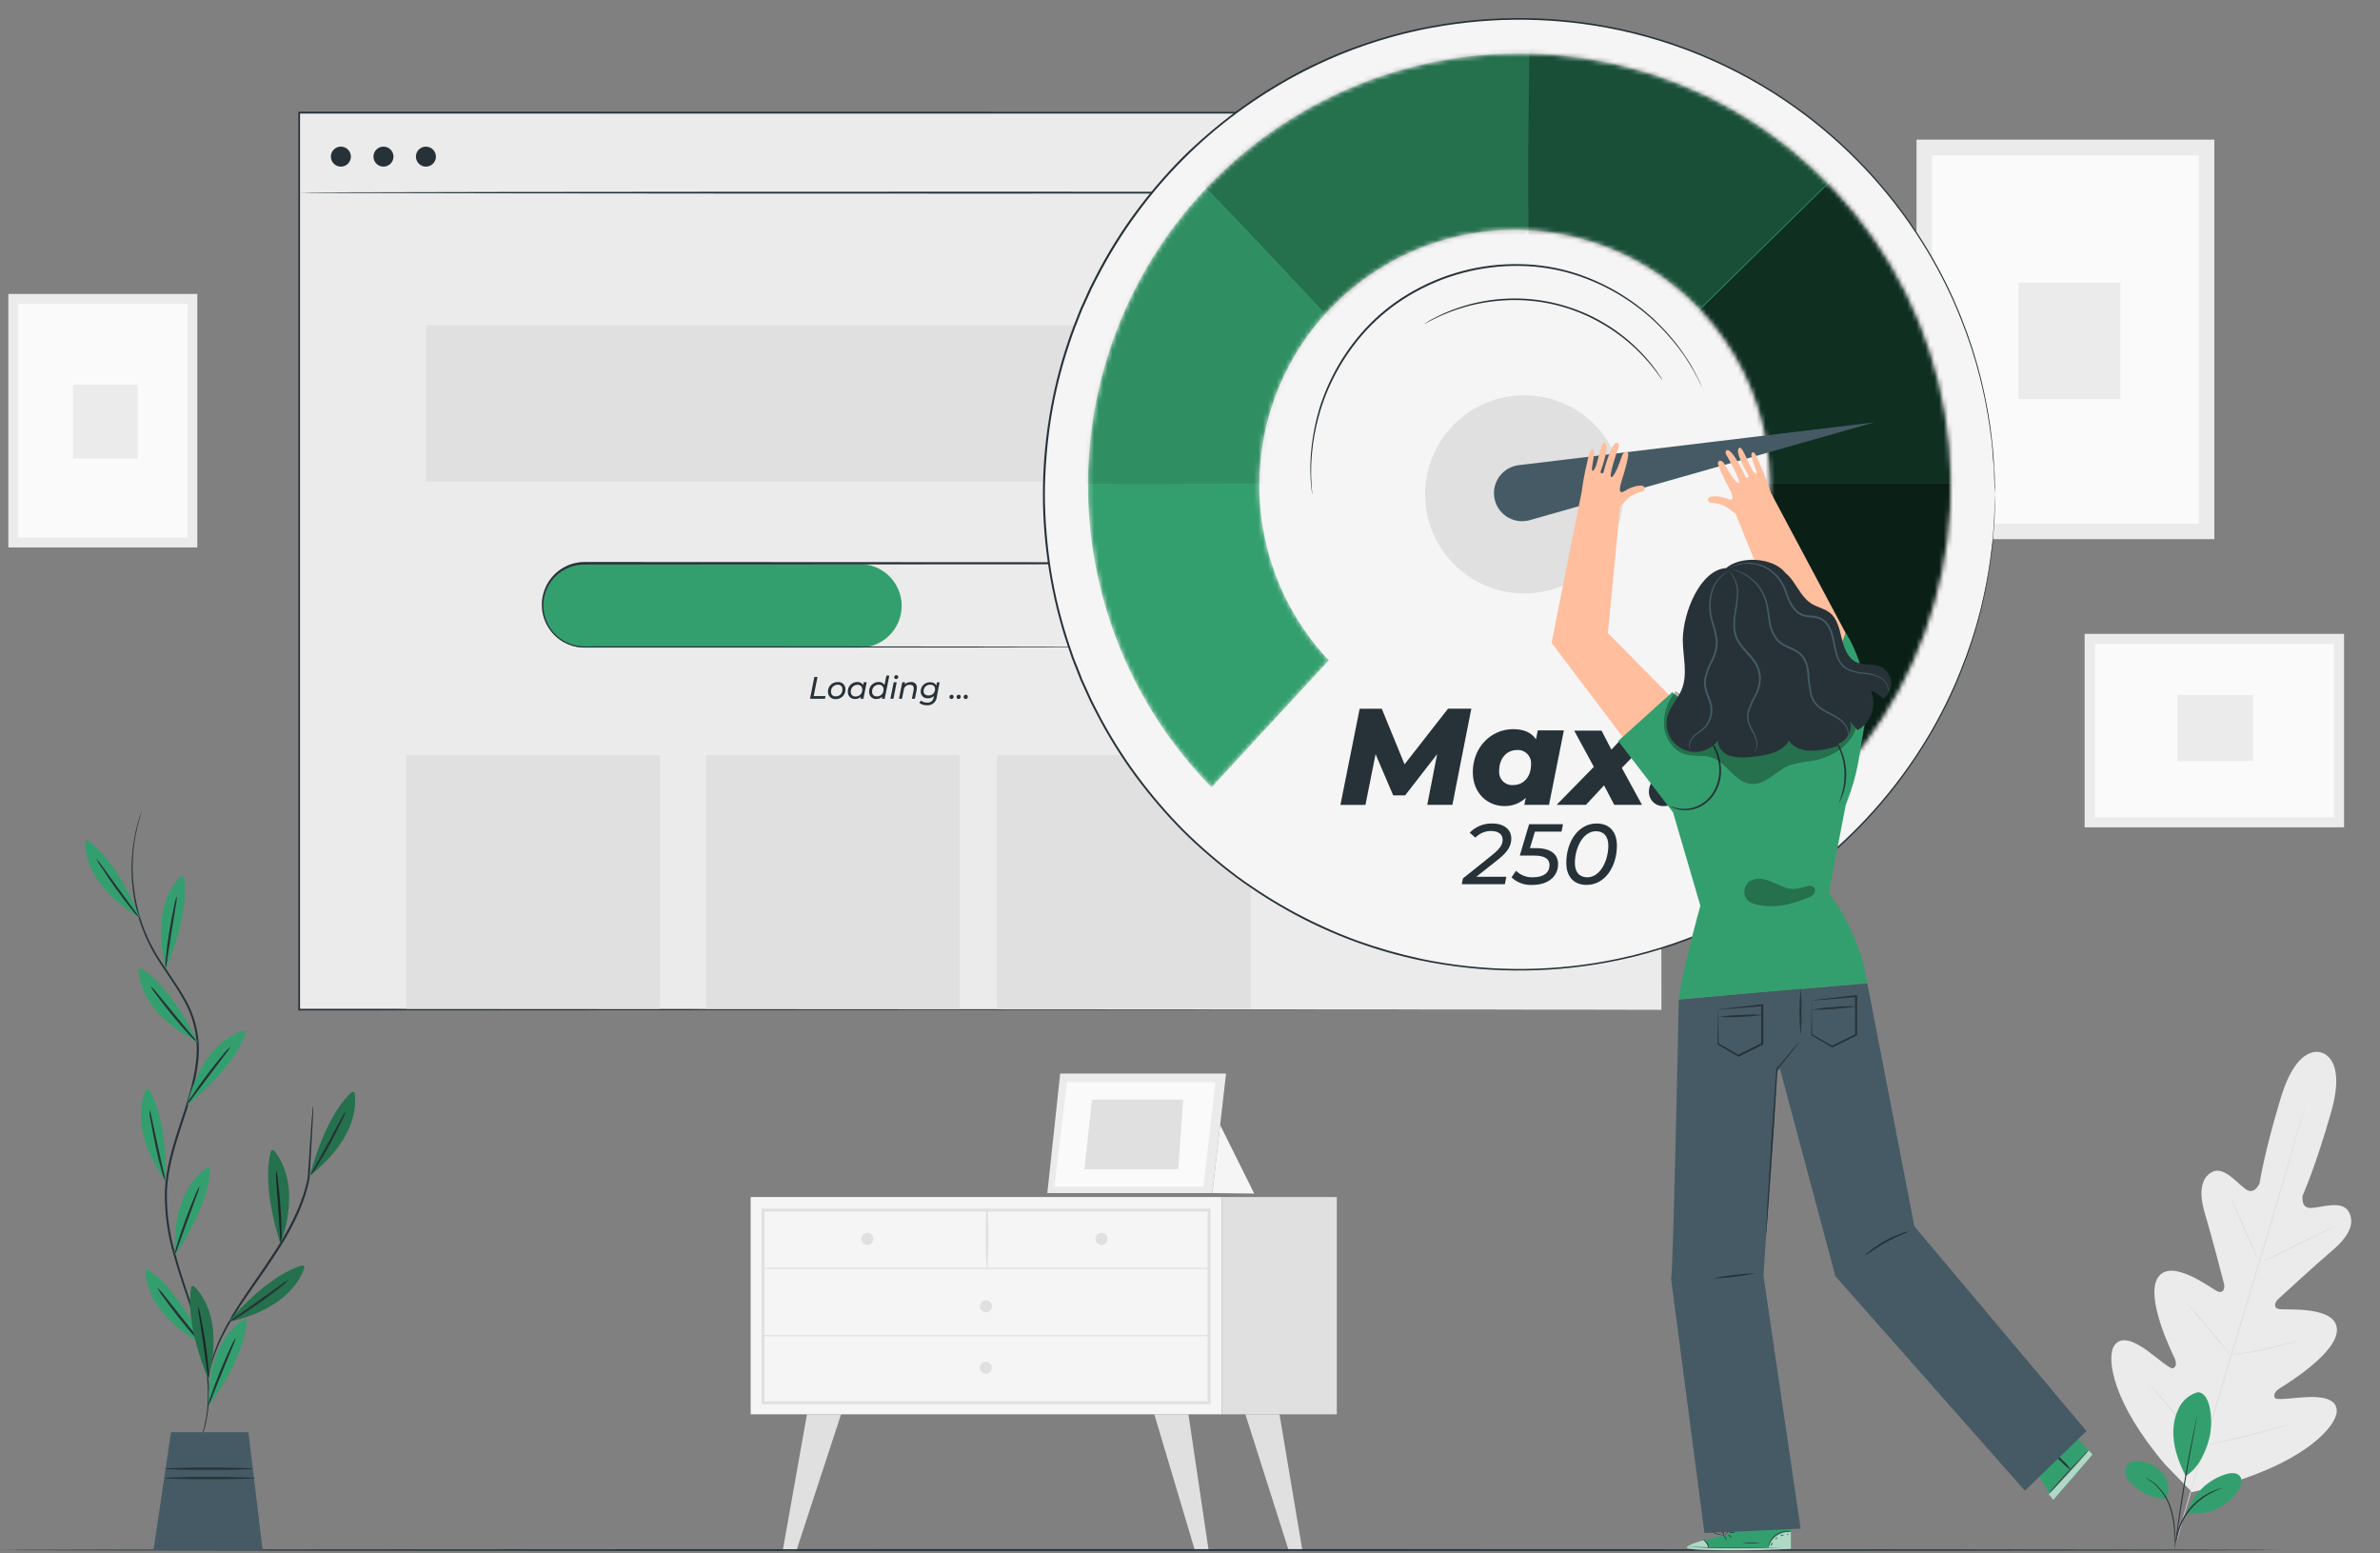 <svg width="521" height="340" viewBox="0 0 521 340" fill="none" xmlns="http://www.w3.org/2000/svg">
<rect x="0" y="0" width="521" height="340" fill="#808080" stroke="none"/>
<g clip-path="url(#clip0_3070_19878)">
<path d="M508.139 230.376C508.139 230.376 502.979 228.141 499.309 240.205C495.639 252.269 494.64 258.991 494.64 258.991C494.64 258.991 493.57 261.575 491.707 260.346C489.845 259.117 486.904 255.21 484.336 256.462C481.768 257.714 481.308 261.059 482.663 265.562C484.019 270.064 486.627 280.043 486.848 280.947C487.07 281.85 486.801 283.253 485.398 282.619C483.995 281.985 475.379 275.255 472.438 279.536C469.498 283.816 475.324 295.745 475.942 297.061C476.56 298.377 476.386 299.011 475.791 299.439C475.197 299.867 472.51 297.37 469.989 295.555C467.468 293.74 464.211 292.083 462.713 294.699C461.215 297.315 462.293 306.85 474 320.571L479.842 326.571L488.03 324.637C505.301 319.437 511.365 311.994 511.523 308.998C511.682 306.002 508.052 305.629 504.944 305.78C501.837 305.931 498.215 306.573 497.961 305.907C497.708 305.241 497.914 304.575 499.142 303.798C500.371 303.022 511.737 296.149 511.571 290.958C511.404 285.766 500.529 286.757 499.008 286.535C497.486 286.313 498.017 284.949 498.69 284.347C499.364 283.745 506.966 276.73 510.58 273.678C514.194 270.626 515.637 267.654 514.099 265.118C512.562 262.581 508.028 264.365 505.8 264.388C503.573 264.412 504.065 261.67 504.065 261.67C504.065 261.67 506.878 255.447 510.326 243.32C513.774 231.193 508.004 230.337 508.004 230.337" fill="#EBEBEB"/>
<path d="M504.834 241.172C504.834 241.172 504.834 241.259 504.771 241.426L504.572 242.218C504.39 242.884 504.129 243.851 503.78 245.088C503.09 247.584 502.06 251.191 500.784 255.638C498.215 264.531 494.569 276.785 490.479 290.308C486.389 303.83 482.735 316.084 480.12 324.97C478.82 329.4 477.742 332.991 477.036 335.488L476.188 338.341L475.966 339.086C475.911 339.253 475.879 339.332 475.879 339.332C475.879 339.332 475.879 339.245 475.934 339.079C475.99 338.912 476.053 338.651 476.133 338.326C476.323 337.66 476.584 336.693 476.925 335.456C477.615 332.959 478.637 329.353 479.921 324.906C482.49 316.013 486.136 303.759 490.226 290.228C494.316 276.698 497.97 264.46 500.585 255.582L503.669 245.056C504.033 243.827 504.319 242.868 504.509 242.202C504.612 241.885 504.683 241.64 504.739 241.457C504.794 241.275 504.834 241.172 504.834 241.172Z" fill="#E0E0E0"/>
<path d="M488.236 262.115C488.358 262.278 488.462 262.453 488.545 262.638C488.728 262.979 488.981 263.486 489.291 264.113C489.901 265.357 490.701 267.109 491.542 269.059C492.382 271.009 493.127 272.713 493.682 274.052C493.935 274.647 494.157 275.146 494.332 275.558C494.432 275.736 494.504 275.929 494.546 276.129C494.422 275.968 494.318 275.792 494.237 275.606C494.046 275.265 493.793 274.766 493.492 274.132C492.897 272.879 492.12 271.12 491.28 269.17C490.44 267.22 489.695 265.532 489.108 264.192L488.442 262.686C488.345 262.507 488.276 262.315 488.236 262.115Z" fill="#E0E0E0"/>
<path d="M495.322 276.136C495.322 276.064 498.826 274.257 503.249 272.109C507.672 269.961 511.23 268.257 511.262 268.328C511.294 268.4 507.767 270.207 503.336 272.363C498.905 274.519 495.37 276.207 495.322 276.136Z" fill="#E0E0E0"/>
<path d="M488.143 296.626C488.337 296.556 488.54 296.508 488.745 296.483L490.402 296.19C491.797 295.944 493.723 295.596 495.839 295.136C497.955 294.676 499.85 294.2 501.229 293.844L502.814 293.424C503.013 293.362 503.218 293.319 503.425 293.297C503.242 293.398 503.048 293.475 502.846 293.527C502.473 293.661 501.919 293.836 501.261 294.034C499.905 294.446 498.003 294.953 495.887 295.413C493.77 295.873 491.82 296.206 490.417 296.396C489.712 296.491 489.141 296.563 488.745 296.594C488.546 296.631 488.344 296.642 488.143 296.626Z" fill="#E0E0E0"/>
<path d="M478.93 285.363C478.93 285.363 479.088 285.49 479.334 285.76C479.58 286.029 479.936 286.425 480.372 286.917C481.236 287.908 482.409 289.295 483.701 290.817C484.993 292.339 486.135 293.749 486.959 294.78C487.371 295.295 487.704 295.707 487.926 296C488.052 296.147 488.161 296.306 488.251 296.476C488.098 296.359 487.959 296.223 487.839 296.072C487.593 295.802 487.237 295.406 486.809 294.915C485.945 293.924 484.763 292.537 483.479 291.015C482.195 289.493 481.038 288.082 480.214 287.052C479.802 286.544 479.477 286.124 479.255 285.831C479.129 285.688 479.02 285.531 478.93 285.363Z" fill="#E0E0E0"/>
<path d="M470.283 302.641C470.475 302.791 470.648 302.964 470.798 303.156L472.13 304.638C473.24 305.898 474.762 307.658 476.434 309.608C478.107 311.558 479.605 313.333 480.675 314.625C481.174 315.244 481.594 315.759 481.935 316.163C482.096 316.347 482.24 316.546 482.363 316.758C482.174 316.604 482.001 316.432 481.848 316.242L480.516 314.752C479.406 313.492 477.885 311.74 476.212 309.79C474.54 307.84 473.042 306.065 471.972 304.773L470.751 303.227C470.576 303.047 470.42 302.851 470.283 302.641Z" fill="#E0E0E0"/>
<path d="M482.174 316.338C482.431 316.248 482.697 316.181 482.966 316.14L485.051 315.696C486.811 315.316 489.244 314.792 491.907 314.111C494.571 313.429 496.972 312.803 498.708 312.319L500.761 311.749C501.019 311.665 501.285 311.604 501.554 311.566C501.316 311.682 501.07 311.777 500.817 311.852C500.341 312.018 499.652 312.248 498.788 312.51C497.068 313.049 494.674 313.73 492.003 314.388C489.331 315.046 486.89 315.545 485.115 315.87C484.235 316.029 483.529 316.156 483.014 316.227C482.74 316.3 482.457 316.337 482.174 316.338Z" fill="#E0E0E0"/>
<path d="M267.446 261.986H164.324V309.545H267.446V261.986Z" fill="#F5F5F5"/>
<path d="M264.998 307.342H166.711V264.539H264.998V307.342ZM167.329 306.699H264.356V265.165H167.329V306.699Z" fill="#E0E0E0"/>
<path d="M292.637 261.986H267.447V309.545H292.637V261.986Z" fill="#E0E0E0"/>
<path d="M167.003 277.738H264.664C264.693 277.731 264.719 277.714 264.737 277.69C264.756 277.667 264.766 277.637 264.766 277.607C264.766 277.577 264.756 277.548 264.737 277.524C264.719 277.501 264.693 277.484 264.664 277.477H167.003C166.974 277.484 166.948 277.501 166.929 277.524C166.91 277.548 166.9 277.577 166.9 277.607C166.9 277.637 166.91 277.667 166.929 277.69C166.948 277.714 166.974 277.731 167.003 277.738Z" fill="#E0E0E0"/>
<path d="M216.156 277.609C216.426 273.307 216.44 268.993 216.195 264.689C216.195 264.654 216.181 264.619 216.156 264.594C216.131 264.569 216.096 264.555 216.061 264.555C216.025 264.555 215.991 264.569 215.965 264.594C215.94 264.619 215.926 264.654 215.926 264.689C215.681 268.993 215.695 273.307 215.965 277.609C215.965 277.635 215.975 277.659 215.993 277.677C216.011 277.695 216.035 277.705 216.061 277.705C216.086 277.705 216.11 277.695 216.128 277.677C216.146 277.659 216.156 277.635 216.156 277.609Z" fill="#E0E0E0"/>
<path d="M242.47 271.15C242.47 271.413 242.392 271.671 242.245 271.89C242.099 272.109 241.891 272.279 241.648 272.38C241.405 272.481 241.137 272.507 240.878 272.456C240.62 272.405 240.383 272.278 240.197 272.092C240.01 271.905 239.884 271.668 239.832 271.41C239.781 271.151 239.807 270.884 239.908 270.64C240.009 270.397 240.179 270.189 240.398 270.043C240.617 269.896 240.875 269.818 241.138 269.818C241.313 269.818 241.486 269.853 241.648 269.92C241.809 269.987 241.956 270.085 242.08 270.208C242.204 270.332 242.302 270.479 242.369 270.64C242.435 270.802 242.47 270.975 242.47 271.15Z" fill="#E0E0E0"/>
<path d="M191.187 271.15C191.187 271.414 191.108 271.671 190.962 271.891C190.815 272.11 190.607 272.28 190.363 272.381C190.119 272.482 189.851 272.507 189.592 272.455C189.334 272.403 189.097 272.276 188.911 272.089C188.725 271.902 188.599 271.664 188.548 271.405C188.498 271.146 188.525 270.878 188.627 270.635C188.729 270.392 188.901 270.184 189.121 270.039C189.341 269.894 189.599 269.817 189.863 269.818C190.215 269.82 190.551 269.962 190.799 270.211C191.048 270.461 191.187 270.798 191.187 271.15Z" fill="#E0E0E0"/>
<path d="M217.171 285.894C217.171 286.157 217.093 286.415 216.947 286.634C216.8 286.853 216.592 287.024 216.349 287.124C216.106 287.225 215.838 287.252 215.58 287.2C215.321 287.149 215.084 287.022 214.898 286.836C214.712 286.649 214.585 286.412 214.533 286.154C214.482 285.896 214.508 285.628 214.609 285.385C214.71 285.141 214.881 284.933 215.1 284.787C215.319 284.641 215.576 284.563 215.839 284.562C216.014 284.562 216.187 284.597 216.349 284.664C216.511 284.731 216.657 284.829 216.781 284.953C216.905 285.076 217.003 285.223 217.07 285.385C217.137 285.546 217.171 285.719 217.171 285.894Z" fill="#E0E0E0"/>
<path d="M176.651 309.547L171.34 339.406H174.328L184.117 309.547H176.651Z" fill="#E0E0E0"/>
<path d="M260.156 309.547L264.595 339.453H261.607L252.689 309.547H260.156Z" fill="#E0E0E0"/>
<path d="M280.09 309.547L285.123 339.453H282.135L272.623 309.547H280.09Z" fill="#E0E0E0"/>
<path d="M217.107 299.353C217.107 299.617 217.029 299.874 216.882 300.093C216.736 300.312 216.528 300.483 216.285 300.583C216.041 300.684 215.774 300.711 215.515 300.659C215.257 300.608 215.02 300.481 214.833 300.295C214.647 300.108 214.52 299.871 214.469 299.613C214.418 299.355 214.444 299.087 214.545 298.844C214.646 298.6 214.816 298.392 215.035 298.246C215.254 298.1 215.512 298.021 215.775 298.021C215.95 298.021 216.123 298.056 216.285 298.123C216.446 298.19 216.593 298.288 216.717 298.412C216.84 298.535 216.938 298.682 217.005 298.844C217.072 299.005 217.107 299.178 217.107 299.353Z" fill="#E0E0E0"/>
<path d="M167.003 292.465H264.664C264.693 292.457 264.719 292.441 264.737 292.417C264.756 292.393 264.766 292.364 264.766 292.334C264.766 292.304 264.756 292.275 264.737 292.251C264.719 292.227 264.693 292.21 264.664 292.203H167.003C166.974 292.21 166.948 292.227 166.929 292.251C166.91 292.275 166.9 292.304 166.9 292.334C166.9 292.364 166.91 292.393 166.929 292.417C166.948 292.441 166.974 292.457 167.003 292.465Z" fill="#E0E0E0"/>
<path d="M484.74 30.561H419.537V118.004H484.74V30.561Z" fill="#EBEBEB"/>
<path d="M481.341 34.002H422.932V114.574H481.341V34.002Z" fill="#FAFAFA"/>
<path d="M464.156 61.869H441.859V87.353H464.156V61.869Z" fill="#EBEBEB"/>
<path d="M456.34 138.732V181.074H513.132V138.732H456.34Z" fill="#EBEBEB"/>
<path d="M510.898 140.943H458.576V178.879H510.898V140.943Z" fill="#FAFAFA"/>
<path d="M476.68 152.104V166.586H493.23V152.104H476.68Z" fill="#EBEBEB"/>
<path d="M43.194 64.334H1.826V119.819H43.194V64.334Z" fill="#EBEBEB"/>
<path d="M41.044 66.514H3.98V117.639H41.044V66.514Z" fill="#FAFAFA"/>
<path d="M30.141 84.199H15.992V100.369H30.141V84.199Z" fill="#EBEBEB"/>
<path d="M232.087 234.957L229.266 261.122H265.394L268.39 234.957H232.087Z" fill="#EBEBEB"/>
<path d="M233.571 236.838L230.828 259.737H263.429L266.069 236.838H233.571Z" fill="#FAFAFA"/>
<path d="M239.056 240.689L237.367 255.884H257.944L258.998 240.689H239.056Z" fill="#E0E0E0"/>
<path d="M267.099 246.229L274.557 261.226L265.395 261.123L267.21 245.246" fill="#F5F5F5"/>
<path d="M498.992 339.253C498.992 339.364 387.325 339.459 249.62 339.459C111.915 339.459 0.217 339.364 0.217 339.253C0.217 339.142 111.86 339.047 249.605 339.047C387.349 339.047 498.992 339.142 498.992 339.253Z" fill="#263238"/>
<path d="M363.699 24.695H65.453V221.008H363.699V24.695Z" fill="#EBEBEB"/>
<path d="M363.699 221.016C363.699 219.668 363.636 144.447 363.533 24.695L363.699 24.861H65.477L65.683 24.655C65.683 94.495 65.683 160.989 65.683 220.976L65.493 220.786L363.739 220.976L65.493 221.158H65.303V220.976C65.303 160.949 65.303 94.495 65.303 24.655V24.449H65.533L363.755 24.497H363.913V24.655C363.747 144.447 363.699 219.676 363.699 221.016Z" fill="#263238"/>
<path d="M363.699 42.165C363.699 42.276 296.927 42.371 214.58 42.371C132.233 42.371 65.453 42.276 65.453 42.165C65.453 42.054 132.209 41.959 214.58 41.959C296.951 41.959 363.699 42.054 363.699 42.165Z" fill="#263238"/>
<path d="M343.272 71.207H93.242V105.425H343.272V71.207Z" fill="#E0E0E0"/>
<path d="M144.471 165.27H88.963V220.778H144.471V165.27Z" fill="#E0E0E0"/>
<path d="M210.087 165.27H154.578V220.778H210.087V165.27Z" fill="#E0E0E0"/>
<path d="M273.743 165.27H218.234V220.778H273.743V165.27Z" fill="#E0E0E0"/>
<path d="M188.217 141.743H128.048C125.617 141.743 123.285 140.778 121.566 139.06C119.846 137.342 118.879 135.011 118.877 132.58C118.887 130.155 119.858 127.833 121.577 126.121C123.296 124.41 125.622 123.449 128.048 123.449H188.217C190.649 123.449 192.982 124.415 194.702 126.135C196.422 127.855 197.388 130.188 197.388 132.62C197.375 135.044 196.403 137.364 194.685 139.074C192.966 140.784 190.641 141.743 188.217 141.743Z" fill="#349F6E"/>
<path d="M258.557 141.744L259.35 141.688C259.627 141.688 259.952 141.593 260.348 141.53C262.097 141.162 263.699 140.291 264.959 139.023C266.218 137.755 267.078 136.147 267.435 134.396C267.869 132.203 267.491 129.927 266.372 127.992C265.706 126.852 264.799 125.872 263.715 125.119C262.631 124.366 261.395 123.859 260.095 123.632C258.628 123.49 257.153 123.445 255.68 123.497H250.924H240.62L127.978 123.561C125.643 123.544 123.393 124.439 121.708 126.057C120.024 127.674 119.038 129.886 118.96 132.22C118.883 134.554 119.72 136.826 121.293 138.552C122.867 140.278 125.052 141.321 127.383 141.459C128.66 141.522 129.983 141.459 131.275 141.459H161.181L211.823 141.506L245.962 141.57L255.244 141.609L245.962 141.649L211.823 141.712H161.181H131.275C129.975 141.712 128.691 141.712 127.36 141.712C126.014 141.628 124.703 141.255 123.515 140.618C121.682 139.625 120.233 138.048 119.396 136.138C118.559 134.228 118.382 132.094 118.894 130.073C119.406 128.051 120.577 126.258 122.222 124.977C123.868 123.696 125.893 122.999 127.978 122.998L240.62 123.054H250.924H255.68C257.167 122.998 258.655 123.051 260.134 123.212C261.356 123.428 262.523 123.887 263.564 124.562C264.605 125.237 265.5 126.115 266.196 127.142C266.891 128.17 267.373 129.327 267.614 130.544C267.854 131.762 267.847 133.015 267.593 134.23C267.206 136 266.317 137.62 265.033 138.898C264.087 139.822 262.955 140.533 261.712 140.983C261.272 141.14 260.822 141.268 260.364 141.363C259.96 141.419 259.627 141.482 259.358 141.498L258.557 141.744Z" fill="#263238"/>
<path d="M178.27 148.156H178.959L178.119 152.349H180.719L180.6 152.944H177.318L178.27 148.156Z" fill="#263238"/>
<path d="M181.241 151.423C181.232 151.14 181.28 150.858 181.383 150.594C181.487 150.33 181.644 150.091 181.843 149.89C182.043 149.69 182.282 149.532 182.546 149.428C182.809 149.323 183.091 149.274 183.374 149.283C183.593 149.258 183.815 149.282 184.024 149.352C184.233 149.421 184.425 149.535 184.586 149.686C184.747 149.836 184.874 150.02 184.957 150.224C185.041 150.428 185.079 150.648 185.07 150.868C185.081 151.151 185.034 151.433 184.931 151.697C184.828 151.961 184.673 152.201 184.474 152.403C184.275 152.604 184.036 152.762 183.773 152.868C183.51 152.973 183.229 153.024 182.946 153.016C182.727 153.032 182.507 153.003 182.301 152.931C182.094 152.858 181.904 152.743 181.744 152.593C181.584 152.443 181.457 152.262 181.37 152.061C181.284 151.859 181.24 151.642 181.241 151.423ZM184.412 150.884C184.424 150.742 184.404 150.599 184.353 150.465C184.302 150.332 184.222 150.212 184.119 150.113C184.015 150.015 183.891 149.942 183.755 149.898C183.619 149.854 183.475 149.842 183.334 149.861C183.138 149.862 182.945 149.903 182.766 149.981C182.586 150.06 182.425 150.174 182.292 150.318C182.159 150.461 182.057 150.631 181.992 150.815C181.927 151 181.901 151.196 181.915 151.391C181.905 151.533 181.926 151.675 181.977 151.808C182.028 151.941 182.108 152.06 182.212 152.158C182.315 152.256 182.439 152.33 182.574 152.374C182.709 152.418 182.852 152.432 182.993 152.414C183.189 152.413 183.382 152.372 183.561 152.294C183.739 152.215 183.9 152.1 184.033 151.957C184.165 151.813 184.266 151.644 184.33 151.459C184.394 151.274 184.419 151.079 184.404 150.884H184.412Z" fill="#263238"/>
<path d="M189.722 149.322L189.009 152.944H188.375L188.462 152.5C188.292 152.662 188.092 152.789 187.873 152.873C187.654 152.957 187.421 152.998 187.186 152.992C186.974 153.004 186.763 152.972 186.565 152.897C186.367 152.822 186.187 152.705 186.037 152.556C185.887 152.406 185.771 152.226 185.695 152.028C185.62 151.83 185.588 151.618 185.601 151.406C185.585 151.129 185.627 150.851 185.724 150.59C185.821 150.329 185.97 150.091 186.162 149.89C186.355 149.69 186.587 149.531 186.843 149.423C187.1 149.316 187.376 149.263 187.654 149.266C187.911 149.241 188.169 149.289 188.401 149.404C188.632 149.519 188.826 149.696 188.961 149.916L189.08 149.306L189.722 149.322ZM188.747 150.907C188.758 150.764 188.737 150.621 188.685 150.488C188.634 150.355 188.553 150.235 188.449 150.137C188.344 150.038 188.22 149.965 188.084 149.921C187.947 149.878 187.803 149.865 187.662 149.884C187.467 149.886 187.274 149.928 187.096 150.007C186.917 150.086 186.757 150.201 186.625 150.344C186.493 150.487 186.391 150.656 186.327 150.84C186.263 151.024 186.237 151.22 186.251 151.414C186.24 151.556 186.261 151.698 186.312 151.831C186.364 151.964 186.444 152.083 186.547 152.181C186.65 152.279 186.774 152.353 186.909 152.397C187.044 152.441 187.188 152.455 187.329 152.437C187.527 152.438 187.723 152.397 187.905 152.317C188.086 152.238 188.249 152.121 188.383 151.975C188.516 151.828 188.618 151.656 188.681 151.468C188.744 151.28 188.766 151.081 188.747 150.883V150.907Z" fill="#263238"/>
<path d="M194.683 147.871L193.669 152.944H193.043L193.13 152.5C192.783 152.826 192.322 153.003 191.846 152.992C191.634 153.004 191.423 152.972 191.224 152.897C191.026 152.822 190.846 152.706 190.697 152.556C190.547 152.406 190.43 152.226 190.355 152.028C190.28 151.83 190.248 151.618 190.261 151.406C190.246 151.129 190.289 150.852 190.386 150.592C190.483 150.331 190.633 150.094 190.825 149.893C191.017 149.693 191.248 149.534 191.504 149.426C191.76 149.318 192.036 149.264 192.313 149.266C192.572 149.242 192.833 149.29 193.066 149.407C193.298 149.523 193.494 149.702 193.629 149.924L194.041 147.855L194.683 147.871ZM193.407 150.883C193.419 150.741 193.399 150.598 193.348 150.465C193.298 150.331 193.218 150.211 193.114 150.113C193.011 150.015 192.886 149.941 192.75 149.897C192.615 149.854 192.471 149.841 192.329 149.861C192.134 149.861 191.94 149.902 191.761 149.981C191.582 150.059 191.42 150.174 191.287 150.317C191.154 150.461 191.052 150.63 190.987 150.815C190.923 150.999 190.896 151.195 190.91 151.391C190.9 151.533 190.921 151.676 190.973 151.81C191.024 151.943 191.105 152.063 191.209 152.161C191.313 152.259 191.438 152.333 191.574 152.376C191.711 152.42 191.855 152.432 191.996 152.413C192.192 152.413 192.385 152.372 192.564 152.293C192.743 152.215 192.903 152.1 193.036 151.956C193.168 151.813 193.27 151.643 193.334 151.459C193.397 151.274 193.423 151.078 193.407 150.883Z" fill="#263238"/>
<path d="M195.635 149.322H196.293L195.58 152.944H194.914L195.635 149.322ZM195.746 148.228C195.745 148.166 195.757 148.104 195.78 148.047C195.804 147.99 195.839 147.938 195.884 147.895C195.929 147.851 195.982 147.818 196.04 147.796C196.098 147.774 196.16 147.765 196.222 147.768C196.274 147.766 196.326 147.774 196.375 147.792C196.424 147.81 196.469 147.838 196.507 147.873C196.545 147.908 196.576 147.951 196.598 147.998C196.62 148.045 196.632 148.097 196.634 148.149C196.636 148.212 196.626 148.275 196.602 148.333C196.579 148.392 196.544 148.445 196.5 148.49C196.455 148.535 196.402 148.569 196.343 148.593C196.284 148.616 196.222 148.626 196.159 148.624C196.105 148.625 196.053 148.616 196.003 148.597C195.954 148.577 195.909 148.548 195.87 148.511C195.832 148.475 195.801 148.431 195.78 148.382C195.759 148.333 195.747 148.281 195.746 148.228Z" fill="#263238"/>
<path d="M200.717 150.486C200.714 150.63 200.701 150.773 200.677 150.914L200.273 152.944H199.615L200.019 150.914C200.026 150.814 200.026 150.714 200.019 150.613C200.019 150.138 199.75 149.876 199.179 149.876C198.849 149.858 198.526 149.969 198.276 150.185C198.026 150.401 197.87 150.705 197.839 151.033L197.451 152.944H196.793L197.514 149.321H198.148L198.053 149.781C198.228 149.614 198.435 149.484 198.661 149.398C198.887 149.312 199.127 149.273 199.369 149.282C199.54 149.253 199.716 149.263 199.882 149.311C200.049 149.359 200.203 149.444 200.332 149.56C200.462 149.676 200.563 149.819 200.63 149.98C200.696 150.14 200.726 150.313 200.717 150.486Z" fill="#263238"/>
<path d="M205.695 149.32L205.077 152.491C205.061 152.757 204.991 153.018 204.873 153.257C204.754 153.496 204.588 153.709 204.386 153.883C204.183 154.056 203.947 154.188 203.693 154.269C203.439 154.349 203.17 154.378 202.905 154.353C202.309 154.383 201.722 154.2 201.248 153.838L201.613 153.339C201.993 153.639 202.468 153.793 202.952 153.775C203.125 153.795 203.3 153.781 203.468 153.733C203.635 153.684 203.791 153.602 203.925 153.492C204.06 153.381 204.171 153.245 204.252 153.091C204.332 152.936 204.381 152.767 204.395 152.594L204.45 152.332C204.095 152.666 203.622 152.846 203.135 152.831C202.931 152.85 202.726 152.826 202.532 152.76C202.339 152.695 202.161 152.589 202.012 152.449C201.862 152.31 201.743 152.141 201.664 151.953C201.584 151.764 201.545 151.561 201.549 151.357C201.544 151.085 201.594 150.815 201.696 150.564C201.798 150.312 201.951 150.084 202.145 149.893C202.338 149.702 202.569 149.553 202.822 149.455C203.076 149.356 203.346 149.31 203.618 149.32C203.888 149.296 204.159 149.35 204.399 149.475C204.639 149.6 204.838 149.791 204.973 150.025L205.108 149.36L205.695 149.32ZM204.688 150.794C204.688 150.216 204.292 149.859 203.61 149.859C203.421 149.851 203.233 149.883 203.057 149.951C202.881 150.019 202.721 150.124 202.587 150.257C202.453 150.39 202.348 150.549 202.278 150.725C202.209 150.901 202.177 151.089 202.183 151.278C202.183 151.864 202.588 152.221 203.269 152.221C203.458 152.228 203.646 152.195 203.822 152.126C203.998 152.057 204.157 151.952 204.29 151.818C204.424 151.684 204.528 151.524 204.596 151.348C204.665 151.171 204.696 150.983 204.688 150.794Z" fill="#263238"/>
<path d="M207.842 152.548C207.839 152.483 207.849 152.418 207.872 152.357C207.895 152.296 207.93 152.24 207.976 152.194C208.021 152.147 208.076 152.11 208.136 152.085C208.196 152.06 208.261 152.048 208.326 152.049C208.383 152.049 208.44 152.06 208.493 152.083C208.546 152.105 208.594 152.138 208.634 152.18C208.674 152.221 208.705 152.27 208.726 152.324C208.747 152.378 208.756 152.435 208.754 152.493C208.757 152.557 208.747 152.622 208.725 152.682C208.702 152.743 208.668 152.798 208.623 152.845C208.579 152.891 208.525 152.928 208.466 152.954C208.407 152.979 208.343 152.992 208.278 152.992C208.22 152.992 208.163 152.981 208.11 152.958C208.056 152.936 208.008 152.903 207.967 152.862C207.927 152.82 207.895 152.771 207.873 152.718C207.852 152.664 207.841 152.606 207.842 152.548Z" fill="#263238"/>
<path d="M209.397 152.548C209.394 152.483 209.404 152.418 209.427 152.357C209.45 152.296 209.485 152.24 209.53 152.194C209.576 152.147 209.63 152.11 209.69 152.085C209.751 152.06 209.815 152.048 209.881 152.049C209.938 152.049 209.995 152.06 210.048 152.083C210.101 152.105 210.149 152.138 210.189 152.18C210.229 152.221 210.26 152.27 210.281 152.324C210.301 152.378 210.311 152.435 210.309 152.493C210.312 152.557 210.302 152.622 210.279 152.682C210.257 152.743 210.223 152.798 210.178 152.845C210.134 152.891 210.08 152.928 210.021 152.954C209.961 152.979 209.898 152.992 209.833 152.992C209.775 152.992 209.718 152.981 209.664 152.958C209.611 152.936 209.563 152.903 209.522 152.862C209.481 152.82 209.449 152.771 209.428 152.718C209.407 152.664 209.396 152.606 209.397 152.548Z" fill="#263238"/>
<path d="M210.942 152.548C210.94 152.483 210.951 152.418 210.975 152.356C210.998 152.295 211.034 152.24 211.08 152.193C211.126 152.146 211.181 152.11 211.242 152.085C211.303 152.06 211.368 152.048 211.433 152.049C211.491 152.049 211.548 152.06 211.601 152.083C211.654 152.105 211.702 152.138 211.742 152.18C211.781 152.221 211.813 152.27 211.833 152.324C211.854 152.378 211.863 152.435 211.861 152.493C211.864 152.557 211.854 152.622 211.832 152.682C211.81 152.743 211.775 152.798 211.731 152.845C211.686 152.891 211.633 152.928 211.573 152.954C211.514 152.979 211.45 152.992 211.386 152.992C211.268 152.992 211.155 152.945 211.072 152.862C210.988 152.779 210.942 152.666 210.942 152.548Z" fill="#263238"/>
<path d="M76.811 34.278C76.811 34.71 76.683 35.133 76.442 35.493C76.202 35.853 75.86 36.133 75.46 36.299C75.061 36.464 74.621 36.508 74.196 36.423C73.772 36.339 73.382 36.13 73.076 35.825C72.77 35.519 72.562 35.129 72.478 34.704C72.393 34.28 72.436 33.84 72.602 33.44C72.768 33.041 73.048 32.699 73.408 32.459C73.768 32.218 74.191 32.09 74.623 32.09C75.203 32.09 75.76 32.32 76.17 32.731C76.58 33.141 76.811 33.697 76.811 34.278Z" fill="#263238"/>
<path d="M86.133 34.278C86.133 34.71 86.005 35.133 85.764 35.493C85.524 35.853 85.182 36.133 84.783 36.299C84.383 36.464 83.943 36.508 83.519 36.423C83.094 36.339 82.704 36.13 82.399 35.825C82.093 35.519 81.884 35.129 81.8 34.704C81.715 34.28 81.759 33.84 81.924 33.44C82.09 33.041 82.37 32.699 82.73 32.459C83.09 32.218 83.513 32.09 83.945 32.09C84.526 32.09 85.082 32.32 85.492 32.731C85.903 33.141 86.133 33.697 86.133 34.278Z" fill="#263238"/>
<path d="M95.424 34.278C95.424 34.711 95.296 35.134 95.055 35.494C94.814 35.854 94.472 36.134 94.072 36.299C93.672 36.465 93.231 36.508 92.807 36.423C92.382 36.337 91.992 36.128 91.687 35.822C91.381 35.515 91.173 35.124 91.09 34.7C91.006 34.275 91.051 33.834 91.218 33.435C91.384 33.035 91.666 32.694 92.027 32.455C92.388 32.215 92.811 32.088 93.244 32.09C93.823 32.092 94.378 32.323 94.786 32.733C95.195 33.144 95.424 33.699 95.424 34.278Z" fill="#263238"/>
<path d="M332.611 212.288C390.098 212.288 436.7 165.685 436.7 108.199C436.7 50.712 390.098 4.109 332.611 4.109C275.124 4.109 228.521 50.712 228.521 108.199C228.521 165.685 275.124 212.288 332.611 212.288Z" fill="#F5F5F5"/>
<path d="M436.667 108.2C436.667 108.2 436.667 107.629 436.604 106.511C436.604 105.949 436.564 105.259 436.541 104.435C436.517 103.61 436.541 102.643 436.398 101.565C436.255 100.487 436.216 99.259 436.105 97.927C435.994 96.596 435.756 95.129 435.558 93.552C435.037 89.925 434.334 86.327 433.449 82.772C432.314 78.327 430.89 73.961 429.185 69.701C427.175 64.629 424.752 59.73 421.94 55.053C415.09 43.616 406.127 33.585 395.53 25.496C382.655 15.696 367.665 9.046 351.76 6.076C338.283 3.585 324.45 3.744 311.034 6.544C301.489 8.557 292.28 11.926 283.688 16.547C279.238 18.949 274.961 21.659 270.887 24.656C262.486 30.862 255.072 38.305 248.899 46.731C245.724 51.047 242.891 55.605 240.426 60.364C239.832 61.577 239.15 62.742 238.619 64.002L236.923 67.712C235.916 70.24 234.886 72.777 234.053 75.392C232.298 80.631 230.972 86.005 230.09 91.459C229.221 96.993 228.766 102.583 228.727 108.184C228.763 113.785 229.216 119.375 230.082 124.909C230.968 130.367 232.293 135.746 234.045 140.991L234.711 142.933L235.036 143.908L235.409 144.859C235.937 146.138 236.439 147.409 236.915 148.672L238.595 152.381C239.126 153.626 239.808 154.807 240.402 156.02C242.867 160.781 245.7 165.342 248.876 169.661C252.004 173.888 255.426 177.89 259.117 181.638C262.79 185.269 266.706 188.646 270.84 191.744C274.932 194.737 279.225 197.446 283.688 199.853C288.038 202.166 292.54 204.181 297.163 205.884C301.703 207.508 306.345 208.832 311.058 209.848C324.474 212.649 338.307 212.808 351.784 210.315C367.687 207.341 382.673 200.688 395.545 190.888C406.147 182.801 415.113 172.77 421.964 161.33C424.77 156.652 427.191 151.754 429.201 146.682C430.922 142.428 432.357 138.065 433.497 133.62C434.48 129.601 435.169 125.994 435.613 122.84C435.803 121.255 436.017 119.812 436.16 118.472C436.303 117.133 436.358 115.92 436.445 114.834C436.533 113.748 436.572 112.789 436.588 111.965C436.604 111.14 436.636 110.443 436.652 109.888C436.652 108.77 436.715 108.2 436.715 108.2C436.715 108.2 436.715 108.77 436.715 109.888C436.715 110.443 436.715 111.14 436.667 111.965C436.62 112.789 436.667 113.756 436.541 114.842C436.414 115.928 436.374 117.141 436.271 118.48C436.168 119.82 435.938 121.278 435.748 122.856C435.238 126.49 434.542 130.096 433.663 133.659C432.548 138.117 431.134 142.494 429.431 146.762C427.422 151.864 424.996 156.793 422.178 161.497C415.328 172.974 406.357 183.042 395.744 191.165C382.838 200.999 367.806 207.669 351.855 210.64C338.333 213.147 324.452 212.999 310.987 210.204C301.38 208.197 292.112 204.821 283.466 200.177C278.998 197.766 274.703 195.049 270.61 192.045C266.458 188.937 262.523 185.55 258.831 181.907C255.12 178.145 251.676 174.127 248.527 169.883C245.336 165.546 242.49 160.967 240.014 156.186C239.419 154.973 238.738 153.808 238.199 152.54L236.51 148.815C236.011 147.538 235.512 146.27 235.004 144.994L234.624 144.035L234.299 143.06L233.633 141.102C231.873 135.838 230.548 130.437 229.67 124.956C227.847 113.838 227.847 102.498 229.67 91.38C230.548 85.901 231.873 80.504 233.633 75.242C234.465 72.618 235.504 70.082 236.51 67.537L238.199 63.812C238.738 62.56 239.419 61.379 240.014 60.166C242.488 55.387 245.334 50.81 248.527 46.477C251.672 42.23 255.115 38.211 258.831 34.453C262.527 30.829 266.465 27.46 270.618 24.37C274.708 21.353 279.004 18.625 283.474 16.206C292.12 11.563 301.388 8.186 310.995 6.179C324.456 3.374 338.336 3.223 351.855 5.735C367.805 8.734 382.832 15.422 395.736 25.266C406.352 33.387 415.323 43.456 422.17 54.934C424.976 59.628 427.394 64.543 429.399 69.63C431.102 73.898 432.516 78.275 433.632 82.732C434.607 86.759 435.28 90.381 435.716 93.536C435.906 95.121 436.113 96.572 436.239 97.911C436.366 99.251 436.43 100.472 436.509 101.557C436.588 102.643 436.667 103.634 436.667 104.427C436.667 105.219 436.667 105.949 436.715 106.511C436.667 107.597 436.667 108.2 436.667 108.2Z" fill="#263238"/>
<mask id="mask0_3070_19878" style="mask-type:luminance" maskUnits="userSpaceOnUse" x="238" y="11" width="190" height="163">
<path d="M290.901 144.533C283.366 136.541 278.354 126.506 276.491 115.681C274.627 104.856 275.996 93.722 280.424 83.671C284.853 73.619 292.146 65.095 301.391 59.165C310.636 53.235 321.425 50.16 332.407 50.327C343.39 50.493 354.08 53.892 363.142 60.099C372.204 66.307 379.235 75.047 383.358 85.228C387.48 95.409 388.511 106.579 386.321 117.343C384.131 128.106 378.817 137.985 371.044 145.746L399.167 173.203C412.41 160.058 421.463 143.285 425.184 125C428.905 106.715 427.127 87.738 420.075 70.462C413.022 53.187 401.011 38.387 385.556 27.93C370.102 17.474 351.897 11.829 333.238 11.707C314.578 11.586 296.301 16.993 280.712 27.248C265.123 37.502 252.92 52.145 245.643 69.327C238.366 86.509 236.341 105.462 239.824 123.793C243.306 142.125 252.14 159.015 265.211 172.331L290.901 144.533Z" fill="white"/>
</mask>
<g mask="url(#mask0_3070_19878)">
<path d="M290.901 144.533C283.366 136.541 278.354 126.506 276.491 115.681C274.627 104.856 275.996 93.722 280.424 83.671C284.853 73.619 292.146 65.095 301.391 59.165C310.636 53.235 321.425 50.16 332.407 50.327C343.39 50.493 354.08 53.892 363.142 60.099C372.204 66.307 379.235 75.047 383.358 85.228C387.48 95.409 388.511 106.579 386.321 117.343C384.131 128.106 378.817 137.985 371.044 145.746L399.167 173.203C412.41 160.058 421.463 143.285 425.184 125C428.905 106.715 427.127 87.738 420.075 70.462C413.022 53.187 401.011 38.387 385.556 27.93C370.102 17.474 351.897 11.829 333.238 11.707C314.578 11.586 296.301 16.993 280.712 27.248C265.123 37.502 252.92 52.145 245.643 69.327C238.366 86.509 236.341 105.462 239.824 123.793C243.306 142.125 252.14 159.015 265.211 172.331L290.901 144.533Z" fill="#349F6E"/>
<g opacity="0.8">
<path d="M382.038 105.711H432.838C432.838 105.711 427.702 147.063 426.672 147.832C425.641 148.601 395.592 183.279 395.592 183.279L361.43 142.695L382.038 105.711Z" fill="black"/>
</g>
<g opacity="0.7">
<path d="M368.332 71.509L404.278 36.221L429.587 73.982L432.964 105.711H382.647L373.484 85.539L368.332 71.509Z" fill="black"/>
</g>
<g opacity="0.5">
<path d="M334.82 58.707C334.21 57.677 334.82 7.852 334.82 7.852L365.796 11.743L403.938 36.363L367.294 72.317L344.221 68.98L334.82 58.707Z" fill="black"/>
</g>
<g opacity="0.3">
<path d="M261.033 38.163C261.826 38.417 295.196 74.118 295.196 74.118L324.991 62.307L334.55 50.418L334.82 7.885L299.31 11.777L261.033 38.163Z" fill="black"/>
</g>
<g opacity="0.1">
<path d="M234.805 105.71C235.597 106.226 291.312 105.71 291.312 105.71L290.329 69.027L263.427 40.492L245.077 62.306L234.805 105.71Z" fill="black"/>
</g>
</g>
<path d="M333.663 129.885C345.64 129.885 355.35 120.175 355.35 108.198C355.35 96.221 345.64 86.512 333.663 86.512C321.686 86.512 311.977 96.221 311.977 108.198C311.977 120.175 321.686 129.885 333.663 129.885Z" fill="#E0E0E0"/>
<path d="M327.284 109.65C327.739 111.208 328.792 112.524 330.213 113.309C331.634 114.095 333.307 114.286 334.869 113.843L410.297 92.441L332.452 101.81C331.565 101.918 330.712 102.218 329.953 102.688C329.194 103.159 328.546 103.788 328.054 104.534C327.562 105.28 327.239 106.124 327.106 107.007C326.973 107.89 327.033 108.792 327.284 109.65Z" fill="#455A64"/>
<path d="M322.084 155.109L317.938 176.154H312.437L314.601 165.057L307.594 174.077H304.978L301.126 165.065L298.907 176.162H293.43L297.639 155.117H302.482L307.467 167.284L316.979 155.109H322.084Z" fill="#263238"/>
<path d="M342.343 159.855L339.093 176.152H333.68L334.012 174.622C332.737 175.817 331.043 176.463 329.296 176.422C325.777 176.422 322.408 173.75 322.408 168.995C322.408 163.589 326.371 159.586 331.246 159.586C333.442 159.586 335.209 160.252 336.24 161.813L336.628 159.855H342.343ZM335.154 167.282C335.191 166.866 335.137 166.446 334.995 166.053C334.853 165.659 334.627 165.301 334.333 165.004C334.038 164.706 333.683 164.477 333.291 164.331C332.899 164.185 332.48 164.127 332.063 164.159C329.804 164.159 328.179 165.99 328.179 168.725C328.142 169.141 328.198 169.56 328.34 169.953C328.483 170.345 328.711 170.702 329.006 170.997C329.301 171.292 329.658 171.519 330.05 171.662C330.443 171.805 330.862 171.861 331.278 171.824C333.569 171.8 335.162 169.993 335.162 167.282H335.154Z" fill="#263238"/>
<path d="M355.025 168.068L359.44 176.153H353.369L351.141 171.889L347.178 176.153H340.758L348.906 167.838L344.602 159.912H350.587L352.75 164.066L356.634 159.912H362.952L355.025 168.068Z" fill="#263238"/>
<path d="M360.962 173.299C360.949 172.815 361.035 172.333 361.215 171.884C361.395 171.434 361.666 171.027 362.01 170.686C362.354 170.345 362.764 170.078 363.215 169.902C363.666 169.725 364.148 169.643 364.632 169.661C365.051 169.637 365.469 169.702 365.862 169.85C366.254 169.998 366.611 170.226 366.909 170.52C367.208 170.814 367.442 171.168 367.596 171.558C367.749 171.947 367.82 172.365 367.803 172.784C367.815 173.265 367.729 173.744 367.55 174.19C367.372 174.637 367.104 175.043 366.764 175.383C366.424 175.724 366.018 175.991 365.571 176.17C365.124 176.348 364.646 176.434 364.165 176.422C363.746 176.44 363.329 176.371 362.937 176.221C362.546 176.072 362.19 175.844 361.89 175.551C361.59 175.259 361.353 174.908 361.194 174.521C361.034 174.134 360.955 173.718 360.962 173.299Z" fill="#263238"/>
<path d="M323.177 191.894H329.748L329.431 193.527H319.99L320.252 192.251L326.648 187.131C328.416 185.704 328.939 184.84 328.939 183.77C328.939 182.7 328.146 181.876 326.371 181.876C325.735 181.875 325.106 182.005 324.521 182.255C323.936 182.506 323.409 182.873 322.971 183.334L321.734 182.248C322.368 181.589 323.133 181.07 323.979 180.723C324.825 180.377 325.734 180.21 326.648 180.235C329.312 180.235 330.834 181.59 330.834 183.524C330.834 185.046 330.176 186.362 327.925 188.137L323.177 191.894Z" fill="#263238"/>
<path d="M336.003 182.02L334.917 185.626H336.193C339.554 185.626 341.076 187.013 341.076 189.137C341.076 191.856 338.841 193.679 335.48 193.679C334.642 193.732 333.802 193.613 333.011 193.329C332.221 193.046 331.496 192.604 330.883 192.031L331.874 190.58C332.363 191.066 332.949 191.444 333.593 191.69C334.238 191.935 334.926 192.043 335.615 192.007C337.882 192.007 339.198 191.016 339.198 189.344C339.198 188.052 338.262 187.259 335.861 187.259H332.69L334.735 180.387H342.154L341.829 182.02H336.003Z" fill="#263238"/>
<path d="M342.873 188.85C342.873 184.293 345.449 180.234 349.523 180.234C352.282 180.234 353.954 182.018 353.954 185.062C353.954 189.627 351.362 193.678 347.328 193.678C344.546 193.678 342.873 191.894 342.873 188.85ZM352.076 185.101C352.076 183.017 351.061 181.931 349.373 181.931C346.408 181.931 344.752 185.783 344.752 188.842C344.752 190.927 345.766 192.013 347.478 192.013C350.419 192.005 352.076 188.161 352.076 185.101Z" fill="#263238"/>
<path d="M446.131 322.815L449.5 328.252L458.076 318.344L453.558 313.549L446.131 322.815Z" fill="#349F6E"/>
<path d="M457.316 317.33C456.996 317.885 456.61 318.399 456.166 318.86C455.374 319.763 454.319 320.976 453.091 322.292L449.92 325.637C449.509 326.126 449.047 326.57 448.541 326.961C448.87 326.413 449.258 325.902 449.698 325.439C450.491 324.535 451.553 323.322 452.774 322.007L455.944 318.662C456.355 318.173 456.815 317.727 457.316 317.33Z" fill="#263238"/>
<path d="M449.422 317.844C450.214 318.327 450.925 318.932 451.53 319.635C452.235 320.236 452.847 320.939 453.345 321.72C452.557 321.231 451.846 320.628 451.237 319.928C450.535 319.325 449.923 318.622 449.422 317.844Z" fill="#263238"/>
<g opacity="0.6">
<path d="M449.501 328.253L458.077 318.345L457.229 317.434L448.471 327.056L449.39 328.158" fill="white"/>
</g>
<path d="M378.472 335.806V334.467L392.018 334.57V338.977L391.225 339.024C387.5 339.199 372.281 339.651 369.824 338.937C366.986 338.137 378.472 335.806 378.472 335.806Z" fill="#349F6E"/>
<g opacity="0.6">
<path d="M387.127 338.848C387.346 337.77 387.97 336.817 388.871 336.185C389.79 335.525 390.913 335.211 392.041 335.297V338.801L387.127 338.848Z" fill="white"/>
</g>
<g opacity="0.6">
<path d="M372.86 337.129C372.86 337.129 368.833 338.183 369.325 338.801C369.816 339.42 385.217 339.499 392.01 338.976V338.698L374.049 338.746C374.049 338.746 373.645 337.161 372.86 337.129Z" fill="white"/>
</g>
<path d="M392.208 338.691H391.97H391.304L388.855 338.779C386.786 338.834 383.925 338.882 380.762 338.866C377.599 338.85 374.738 338.787 372.669 338.707L370.22 338.596L369.554 338.557H369.324H370.22L372.669 338.612C374.746 338.668 377.599 338.715 380.762 338.731C383.925 338.747 386.778 338.731 388.855 338.731L391.304 338.691H392.208Z" fill="#263238"/>
<path d="M374.049 338.944C373.947 338.563 373.798 338.195 373.605 337.85C373.376 337.53 373.11 337.238 372.812 336.979C373.222 337.113 373.567 337.396 373.779 337.771C374.02 338.112 374.117 338.533 374.049 338.944Z" fill="#263238"/>
<path d="M378.012 337.09C378.012 337.09 377.79 336.892 377.592 336.607C377.393 336.321 377.275 336.06 377.314 336.044C377.354 336.028 377.536 336.234 377.734 336.527C377.933 336.821 378.067 337.066 378.012 337.09Z" fill="#263238"/>
<path d="M379.129 336.559C379.129 336.559 378.884 336.456 378.654 336.258C378.424 336.06 378.265 335.877 378.297 335.846C378.475 335.907 378.635 336.011 378.765 336.147C378.995 336.345 379.161 336.527 379.129 336.559Z" fill="#263238"/>
<path d="M379.827 335.377C379.6 335.453 379.359 335.48 379.121 335.457C378.886 335.48 378.649 335.456 378.424 335.385C378.647 335.305 378.886 335.278 379.121 335.306C379.359 335.278 379.6 335.303 379.827 335.377Z" fill="#263238"/>
<path d="M380.072 334.546C379.831 334.686 379.557 334.757 379.279 334.752C379.01 334.793 378.736 334.757 378.486 334.649C378.749 334.609 379.014 334.593 379.279 334.601C379.54 334.554 379.806 334.535 380.072 334.546Z" fill="#263238"/>
<path d="M377.585 335.987C377.299 336.04 377.006 336.04 376.721 335.987C376.409 335.952 376.101 335.888 375.801 335.797C375.617 335.747 375.439 335.678 375.27 335.591C375.22 335.565 375.174 335.529 375.138 335.485C375.101 335.442 375.073 335.391 375.056 335.337C375.045 335.277 375.051 335.214 375.075 335.158C375.099 335.101 375.14 335.053 375.191 335.02C375.522 334.869 375.892 334.83 376.247 334.909C376.602 334.987 376.921 335.179 377.157 335.456C377.285 335.615 377.379 335.798 377.434 335.995C377.434 336.137 377.434 336.217 377.434 336.217C377.351 335.963 377.219 335.729 377.046 335.527C376.849 335.312 376.597 335.156 376.317 335.075C375.975 334.965 375.604 334.988 375.278 335.139C375.143 335.226 375.191 335.376 375.342 335.464C375.498 335.546 375.663 335.612 375.833 335.662C376.124 335.754 376.421 335.829 376.721 335.884C377.22 335.963 377.585 335.963 377.585 335.987Z" fill="#263238"/>
<path d="M377.362 336.028C377.308 335.947 377.273 335.856 377.256 335.761C377.24 335.665 377.243 335.567 377.266 335.473C377.296 335.261 377.378 335.06 377.504 334.887C377.582 334.763 377.69 334.661 377.817 334.589C377.944 334.517 378.087 334.478 378.233 334.475C378.275 334.481 378.315 334.496 378.351 334.519C378.388 334.541 378.419 334.571 378.443 334.606C378.467 334.64 378.485 334.68 378.494 334.721C378.502 334.763 378.503 334.805 378.495 334.847C378.473 334.978 378.421 335.103 378.344 335.212C378.227 335.389 378.089 335.552 377.932 335.695C377.793 335.841 377.622 335.952 377.433 336.02C377.433 336.02 377.607 335.878 377.845 335.624C377.984 335.475 378.109 335.313 378.218 335.14C378.336 334.966 378.416 334.665 378.218 334.625C378.019 334.586 377.782 334.808 377.647 334.966C377.52 335.117 377.433 335.296 377.393 335.489C377.359 335.667 377.348 335.848 377.362 336.028Z" fill="#263238"/>
<path d="M391.962 335.259C391.962 335.259 391.573 335.259 390.963 335.259C390.181 335.331 389.43 335.604 388.783 336.051C388.164 336.501 387.687 337.12 387.412 337.835C387.198 338.366 387.174 338.731 387.143 338.723C387.127 338.639 387.127 338.553 387.143 338.469C387.171 338.239 387.224 338.014 387.301 337.795C387.565 337.051 388.045 336.402 388.68 335.933C389.35 335.462 390.138 335.188 390.955 335.14C391.203 335.117 391.452 335.117 391.7 335.14C391.793 335.167 391.881 335.207 391.962 335.259Z" fill="#263238"/>
<path d="M385.438 337.621C384.126 337.845 382.786 337.845 381.475 337.621C381.475 337.573 382.354 337.621 383.44 337.621C384.526 337.621 385.43 337.581 385.438 337.621Z" fill="#263238"/>
<path d="M388.079 337.63C388.079 337.63 388.008 337.805 387.913 337.995C387.818 338.185 387.778 338.343 387.731 338.343C387.683 338.343 387.659 338.145 387.731 337.931C387.802 337.717 388.056 337.606 388.079 337.63Z" fill="#263238"/>
<path d="M389.108 336.487C389.108 336.487 389.052 336.646 388.909 336.772C388.767 336.899 388.632 336.986 388.6 336.955C388.569 336.923 388.656 336.796 388.798 336.669C388.941 336.543 389.052 336.455 389.108 336.487Z" fill="#263238"/>
<path d="M390.521 335.964C390.521 336.004 390.33 336.004 390.132 336.067C389.934 336.131 389.791 336.234 389.752 336.202C389.712 336.17 389.831 336.004 390.077 335.925C390.322 335.845 390.536 335.925 390.521 335.964Z" fill="#263238"/>
<path d="M391.535 335.718C391.535 335.758 391.472 335.821 391.361 335.861C391.25 335.901 391.147 335.908 391.131 335.861C391.115 335.813 391.194 335.758 391.305 335.718C391.416 335.679 391.488 335.687 391.535 335.718Z" fill="#263238"/>
<path d="M372.9 159.753L351.982 138.558L354.637 110.95L355.113 110.403C355.374 110.102 355.668 109.769 356.016 109.404C356.42 108.992 356.888 108.649 357.404 108.39C358.032 108.04 358.704 107.774 359.401 107.597C360.059 107.51 360.273 106.678 359.75 106.4C359.227 106.123 357.419 106.337 355.612 107.478C353.805 108.62 354.907 105.489 355.279 104.308C355.652 103.127 356.666 99.552 356.397 99.164C356.016 98.601 355.319 98.918 354.962 100.067C354.606 101.216 353.314 104.625 352.711 104.411C352.109 104.197 354.13 98.371 354.13 98.371C354.13 98.371 354.764 97.198 354.074 96.928C352.838 96.437 351.165 102.778 351.015 103.38C350.92 103.8 350.222 103.594 350.389 103.151C350.555 102.707 352.529 97.38 351.269 96.873C350.309 96.484 349.842 102.073 348.811 102.96C347.781 103.848 349.604 98.751 348.669 98.418C348.32 98.292 348.035 98.244 347.416 101.312C346.908 103.424 346.511 105.562 346.227 107.716L339.648 140.698L360.257 167.957L372.9 159.753Z" fill="#FFBE9D"/>
<path d="M383.561 99.068C382.697 99.559 385.4 104.251 384.227 103.57C383.053 102.888 381.595 97.459 380.723 98.021C379.574 98.751 382.499 103.609 382.713 104.037C382.927 104.465 382.308 104.783 382.134 104.378C381.88 103.808 379.098 97.879 377.973 98.576C377.346 98.965 378.179 100.011 378.179 100.011C378.179 100.011 381.191 105.385 380.652 105.694C380.113 106.003 378.218 102.92 377.656 101.826C377.093 100.732 376.364 100.566 376.07 101.192C375.88 101.62 377.513 104.989 378.092 106.051C378.67 107.113 380.303 110.014 378.321 109.221C376.34 108.429 374.525 108.54 374.065 108.904C373.605 109.269 373.962 110.046 374.62 110.014C375.338 110.063 376.047 110.207 376.728 110.442C377.299 110.612 377.835 110.88 378.313 111.235C378.718 111.528 379.066 111.805 379.376 112.027L379.946 112.479L391.249 140.348L380.985 164.246L396.901 170.175L404.035 138.565L387.635 107.81C386.97 105.744 386.195 103.714 385.313 101.731C384.155 98.79 383.886 98.877 383.561 99.068Z" fill="#FFBE9D"/>
<path d="M419.072 268.401L408.768 215.215L394.167 216.475V216.348L367.503 218.766C367.503 218.766 366.251 279.847 365.807 279.847L373.115 335.529L394.167 334.57L386.035 279.141L389.031 234.666L389.633 233.874L401.792 279.331L443.271 326.271L456.746 313.209L419.072 268.401Z" fill="#455A64"/>
<path d="M386.565 270.746C386.546 270.593 386.546 270.439 386.565 270.286C386.565 269.945 386.565 269.494 386.613 268.986C386.668 267.805 386.755 266.188 386.858 264.231C387.112 260.148 387.461 254.608 387.841 248.481C388.23 242.932 388.586 237.844 388.856 233.96V233.912L392.51 229.568L393.524 228.403C393.762 228.134 393.889 227.999 393.905 228.015C393.815 228.171 393.711 228.32 393.596 228.459L392.645 229.679L389.109 234.055V233.968C388.864 237.852 388.547 242.932 388.198 248.489C387.77 254.616 387.405 260.148 387.096 264.231C386.938 266.204 386.811 267.813 386.716 268.986C386.66 269.51 386.621 269.938 386.589 270.278C386.601 270.435 386.593 270.592 386.565 270.746Z" fill="#263238"/>
<path d="M394.136 216.348C394.344 218.035 394.413 219.737 394.342 221.436C394.413 223.135 394.344 224.837 394.136 226.525C393.861 223.138 393.861 219.735 394.136 216.348Z" fill="#263238"/>
<path d="M376.159 220.946C376.373 220.884 376.594 220.847 376.817 220.835L378.758 220.605C380.447 220.407 382.88 220.137 385.797 219.812H385.995V220.011C385.995 222.515 385.995 225.393 385.995 228.46V228.587L385.884 228.642L385.734 228.714L380.669 231.25L380.566 231.298L380.478 231.242L376.071 228.635L375.992 228.579V228.492C375.992 226.233 376.056 224.354 376.071 222.943L376.119 221.453C376.099 221.287 376.099 221.12 376.119 220.954C376.143 221.141 376.156 221.328 376.159 221.517C376.159 221.921 376.159 222.428 376.159 223.046C376.159 224.41 376.206 226.257 376.246 228.476L376.159 228.325L380.597 230.886H380.415L385.496 228.365L385.647 228.286L385.528 228.476C385.528 225.409 385.528 222.531 385.528 220.027L385.734 220.209C382.88 220.462 380.486 220.653 378.782 220.78L376.793 220.922C376.582 220.94 376.37 220.947 376.159 220.946Z" fill="#263238"/>
<path d="M396.686 218.948C396.902 218.892 397.122 218.858 397.344 218.845L399.286 218.607C400.975 218.409 403.408 218.139 406.325 217.814H406.523V218.021C406.523 220.517 406.523 223.403 406.523 226.462V226.589L406.404 226.644L406.254 226.724L401.165 229.228L401.07 229.268L400.975 229.221L396.568 226.605L396.488 226.557V226.494C396.488 224.235 396.552 222.356 396.575 220.945V219.447C396.557 219.281 396.557 219.114 396.575 218.948C396.599 219.135 396.612 219.323 396.615 219.511C396.615 219.923 396.615 220.422 396.615 221.04C396.615 222.404 396.663 224.251 396.702 226.47L396.615 226.327L401.054 228.888H400.998L406.079 226.367L406.23 226.296L406.111 226.478C406.111 223.418 406.111 220.533 406.111 218.036L406.309 218.219C403.456 218.472 401.062 218.663 399.358 218.789L397.368 218.932C397.141 218.951 396.914 218.956 396.686 218.948Z" fill="#263238"/>
<path d="M386.001 222.133C382.738 222.561 379.445 222.714 376.156 222.593C377.779 222.308 379.423 222.162 381.071 222.157C382.711 222.013 384.36 222.005 386.001 222.133Z" fill="#263238"/>
<path d="M406.35 220.261C403.155 220.776 399.923 221.022 396.688 220.998C398.272 220.667 399.881 220.473 401.499 220.42C403.109 220.233 404.731 220.18 406.35 220.261Z" fill="#263238"/>
<path d="M384.352 278.674C381.2 279.339 377.997 279.731 374.777 279.847C377.929 279.182 381.133 278.79 384.352 278.674Z" fill="#263238"/>
<path d="M417.738 269.549C417.738 269.668 415.456 270.476 412.832 271.927C410.208 273.377 408.298 274.931 408.211 274.836C408.547 274.411 408.945 274.04 409.392 273.734C410.412 272.923 411.496 272.197 412.634 271.562C413.771 270.94 414.956 270.41 416.177 269.977C416.671 269.751 417.198 269.606 417.738 269.549Z" fill="#263238"/>
<path d="M372.899 85.403C372.843 85.308 372.793 85.21 372.749 85.109L372.321 84.238C372.139 83.857 371.925 83.366 371.639 82.819L370.609 80.924C370.212 80.227 369.713 79.474 369.198 78.634C368.683 77.793 368.025 76.945 367.343 76.026C365.75 73.969 363.998 72.04 362.104 70.255C357.131 65.631 351.194 62.168 344.721 60.118C340.907 58.919 336.94 58.275 332.943 58.207C324.315 58.019 315.812 60.281 308.418 64.731C304.986 66.786 301.864 69.319 299.144 72.253C294.547 77.252 291.115 83.207 289.094 89.691C288.34 92.178 287.778 94.719 287.413 97.292C287.279 98.426 287.176 99.496 287.104 100.463C287.033 101.43 287.009 102.341 287.017 103.15C287.025 103.958 287.017 104.672 287.065 105.298C287.112 105.924 287.152 106.447 287.176 106.883C287.199 107.319 287.231 107.613 287.247 107.85C287.254 107.961 287.254 108.072 287.247 108.183C287.22 108.076 287.202 107.968 287.192 107.858C287.192 107.62 287.128 107.295 287.088 106.891C287.049 106.487 286.97 105.94 286.93 105.306C286.89 104.672 286.882 103.958 286.851 103.15C286.819 102.341 286.851 101.438 286.898 100.447C286.946 99.456 287.049 98.394 287.176 97.276C287.5 94.681 288.03 92.115 288.761 89.604C290.761 83.061 294.194 77.047 298.812 71.999C301.546 69.031 304.694 66.471 308.157 64.398C315.609 59.895 324.19 57.61 332.895 57.811C336.931 57.886 340.936 58.543 344.785 59.761C351.305 61.851 357.276 65.372 362.262 70.065C364.154 71.873 365.9 73.826 367.486 75.907C368.167 76.842 368.778 77.722 369.325 78.554C369.872 79.387 370.323 80.14 370.712 80.869L371.71 82.787C371.988 83.342 372.186 83.833 372.36 84.23C372.535 84.626 372.654 84.903 372.749 85.118C372.806 85.209 372.856 85.304 372.899 85.403Z" fill="#263238"/>
<path d="M363.935 83.216C363.793 83.076 363.668 82.918 363.562 82.749C363.325 82.432 363.016 81.956 362.548 81.354C361.276 79.66 359.871 78.07 358.347 76.598C356.095 74.428 353.594 72.534 350.896 70.954C344.265 67.028 336.595 65.217 328.908 65.763C325.789 65.969 322.706 66.544 319.722 67.475C317.704 68.112 315.74 68.907 313.848 69.853C313.174 70.162 312.675 70.463 312.318 70.645C312.143 70.747 311.96 70.834 311.771 70.907C311.928 70.778 312.099 70.667 312.279 70.574C312.62 70.376 313.071 70.051 313.777 69.718C315.65 68.718 317.607 67.885 319.627 67.229C326.333 65.031 333.515 64.727 340.383 66.349C347.252 67.972 353.539 71.458 358.553 76.424C360.066 77.912 361.445 79.53 362.675 81.259C363.127 81.861 363.412 82.368 363.634 82.701C363.744 82.867 363.844 83.039 363.935 83.216Z" fill="#263238"/>
<path d="M404.042 176.194L400.356 195.352C408.037 206.037 408.734 215.168 408.734 215.168L367.469 218.719C368.262 212.243 372.225 198.237 372.225 198.237L366.233 177.787L354.232 162.18L366.122 151.448C365.892 152.05 377.29 158.645 377.29 158.645L393.666 158.787C394.471 158.87 395.267 159.027 396.044 159.255L404.042 138.512C404.042 138.512 410.224 147.611 408.156 158.779C406.673 166.706 406.959 168.584 404.042 176.218" fill="#349F6E"/>
<path d="M374.114 161.639C374.347 161.847 374.55 162.087 374.716 162.352C375.208 163.056 375.623 163.81 375.953 164.603C376.432 165.789 376.701 167.05 376.745 168.329C376.811 169.911 376.475 171.484 375.77 172.902C375.074 174.335 373.971 175.531 372.6 176.342C371.475 176.987 370.202 177.328 368.906 177.333C368.042 177.341 367.185 177.177 366.386 176.849C366.168 176.76 365.958 176.651 365.759 176.524C365.625 176.445 365.553 176.39 365.561 176.382C366.618 176.832 367.757 177.056 368.906 177.04C370.14 176.992 371.344 176.641 372.41 176.017C373.698 175.223 374.734 174.08 375.398 172.72C376.073 171.362 376.405 169.86 376.365 168.344C376.329 167.103 376.088 165.877 375.651 164.714C375.215 163.652 374.701 162.624 374.114 161.639Z" fill="#263238"/>
<path d="M402.622 175.59C402.551 175.59 402.907 174.797 403.256 173.537C404.167 170.199 403.887 166.648 402.464 163.494C401.917 162.289 401.449 161.608 401.504 161.568C401.56 161.528 401.663 161.711 401.893 162.012C402.195 162.44 402.46 162.894 402.686 163.367C403.484 164.942 403.969 166.657 404.112 168.416C404.252 170.175 404.044 171.945 403.502 173.624C403.345 174.132 403.143 174.625 402.9 175.098C402.757 175.431 402.646 175.606 402.622 175.59Z" fill="#263238"/>
<g opacity="0.3">
<path d="M397.091 194.201C396.86 194.025 396.587 193.912 396.299 193.876C396.01 193.84 395.718 193.881 395.45 193.995C394.55 194.29 393.62 194.481 392.676 194.566C390.909 194.605 389.315 193.607 387.683 192.925C386.05 192.243 383.981 191.942 382.689 193.147C382.227 193.6 381.934 194.198 381.858 194.841C381.781 195.483 381.926 196.133 382.269 196.682C382.679 197.265 383.298 197.668 383.997 197.808C388.119 198.973 391.662 198.117 395.696 196.5C396.202 196.342 396.659 196.055 397.02 195.667C397.201 195.47 397.307 195.215 397.32 194.947C397.333 194.679 397.252 194.415 397.091 194.201Z" fill="black"/>
</g>
<g opacity="0.3">
<path d="M366.813 151.286C365.025 153.445 364.116 156.199 364.268 158.998C364.538 161.757 366.408 164.436 369.088 165.149C370.927 165.633 372.932 165.197 374.731 165.807C378.052 166.925 379.812 171.276 383.308 171.586C386.478 171.871 388.769 168.677 391.717 167.503C393.288 167.019 394.907 166.705 396.545 166.568C399.897 166.021 403.195 164.404 405.153 161.63C407.11 158.856 407.428 154.813 405.39 152.118C403.211 149.217 399.168 148.504 395.546 148.504C390.042 148.505 384.593 149.605 379.519 151.738C378.408 152.15 377.377 152.753 376.475 153.521C376.023 153.907 375.66 154.386 375.409 154.925C375.159 155.464 375.028 156.05 375.024 156.644" fill="black"/>
</g>
<path d="M413.998 149.092C413.9 148.368 413.61 147.682 413.159 147.106C412.707 146.531 412.11 146.086 411.429 145.819C409.844 145.209 407.974 145.644 406.42 144.955C404.478 144.091 403.662 141.784 403.17 139.747C402.679 137.71 402.211 135.396 400.539 134.088C399.381 133.184 397.851 132.915 396.575 132.138C394.728 131.004 393.722 128.928 392.462 127.16C391.978 126.482 391.41 125.866 390.773 125.329L390.702 125.226C388.015 121.992 380.857 121.572 377.766 124.433L377.885 124.323C372.115 124.758 368.453 134.08 368.373 139.985C368.373 143.663 369.523 147.507 368.135 150.908C367.343 152.889 365.71 154.482 365.092 156.527C364.668 157.933 364.753 159.442 365.332 160.791C365.91 162.14 366.945 163.242 368.255 163.904C369.565 164.566 371.066 164.746 372.495 164.411C373.924 164.077 375.189 163.25 376.07 162.076C375.983 163.574 377.219 164.898 378.63 165.405C380.079 165.812 381.598 165.904 383.085 165.674C386.255 165.413 389.981 164.882 391.621 162.1C392.723 163.756 394.887 164.43 396.869 164.287C398.804 164.245 400.716 163.853 402.512 163.13C402.436 163.027 402.367 162.918 402.306 162.805C402.603 162.694 402.89 162.556 403.162 162.393C404.684 161.466 405.627 159.452 404.914 157.811L406.642 159.817C408.11 158.972 409.215 157.616 409.747 156.008C410.279 154.399 410.201 152.652 409.527 151.098C410.544 151.519 411.467 152.135 412.246 152.913C412.853 152.491 413.336 151.914 413.644 151.242C413.952 150.57 414.074 149.828 413.998 149.092Z" fill="#263238"/>
<path d="M413.269 151.548C413.363 150.901 413.232 150.24 412.897 149.678C412.499 149.029 411.916 148.513 411.224 148.196C410.288 147.809 409.295 147.579 408.284 147.514C407.024 147.445 405.782 147.178 404.606 146.721C403.946 146.424 403.369 145.969 402.926 145.398C402.47 144.791 402.124 144.11 401.903 143.384C401.412 141.926 401.301 140.317 400.817 138.787C400.588 138.008 400.223 137.276 399.739 136.623C399.245 135.977 398.542 135.523 397.75 135.339C396.957 135.141 396.069 135.157 395.205 134.982C394.337 134.827 393.542 134.396 392.938 133.754C391.733 132.509 391.258 130.908 390.727 129.521C390.292 128.185 389.564 126.963 388.595 125.946C387.545 124.864 386.225 124.082 384.771 123.682C383.317 123.282 381.783 123.278 380.327 123.671C379.697 123.854 379.078 124.074 378.473 124.329C378.611 124.224 378.76 124.134 378.917 124.06C379.355 123.835 379.814 123.651 380.288 123.513C382.049 122.986 383.934 123.041 385.662 123.671C386.854 124.109 387.936 124.801 388.832 125.701C389.855 126.74 390.626 128.001 391.084 129.386C391.622 130.789 392.106 132.327 393.232 133.468C393.778 134.052 394.498 134.443 395.284 134.586C396.077 134.745 396.957 134.721 397.845 134.943C398.73 135.159 399.514 135.674 400.064 136.401C400.58 137.091 400.965 137.87 401.198 138.7C401.697 140.285 401.792 141.87 402.268 143.297C402.427 143.974 402.732 144.607 403.16 145.155C403.588 145.702 404.13 146.15 404.749 146.468C405.889 146.917 407.092 147.184 408.315 147.26C409.357 147.352 410.376 147.62 411.328 148.053C412.045 148.394 412.639 148.948 413.032 149.638C413.283 150.076 413.404 150.577 413.38 151.081C413.367 151.241 413.329 151.399 413.269 151.548Z" fill="#455A64"/>
<path d="M403.138 162.972C403.138 162.972 403.304 162.9 403.574 162.71C403.959 162.423 404.238 162.016 404.366 161.553C404.595 160.827 404.547 160.042 404.232 159.349C403.745 158.462 403.017 157.73 402.131 157.241C401.18 156.638 400.007 156.187 398.85 155.449C398.243 155.075 397.707 154.598 397.264 154.039C396.793 153.427 396.446 152.73 396.242 151.986C395.925 150.417 395.721 148.828 395.632 147.23C395.433 145.644 394.942 143.909 393.531 142.934C392.12 141.959 390.36 141.681 389.1 140.397C388.038 139.159 387.367 137.634 387.174 136.014C386.928 134.508 386.825 133.073 386.484 131.789C386.169 130.6 385.631 129.481 384.899 128.492C383.817 127.056 382.384 125.923 380.738 125.202C379.565 124.719 378.859 124.624 378.867 124.576C379.038 124.578 379.208 124.599 379.375 124.64C379.861 124.738 380.339 124.879 380.801 125.06C382.51 125.737 384.005 126.862 385.129 128.317C385.906 129.326 386.479 130.475 386.817 131.702C387.182 133.018 387.293 134.468 387.555 135.943C387.738 137.487 388.379 138.941 389.393 140.12C390.495 141.285 392.279 141.57 393.777 142.601C394.51 143.13 395.078 143.855 395.418 144.693C395.736 145.488 395.944 146.323 396.036 147.174C396.115 148.747 396.305 150.313 396.606 151.859C396.781 152.552 397.091 153.204 397.518 153.777C397.934 154.311 398.441 154.767 399.016 155.124C400.126 155.846 401.299 156.321 402.274 156.955C403.195 157.483 403.941 158.268 404.422 159.214C404.756 159.967 404.784 160.819 404.501 161.592C404.341 162.074 404.023 162.488 403.598 162.765C403.459 162.863 403.303 162.933 403.138 162.972Z" fill="#455A64"/>
<path d="M383.996 164.706C384.331 164.245 384.514 163.691 384.519 163.121C384.519 162.47 384.379 161.827 384.107 161.235C383.806 160.529 383.315 159.792 382.902 158.857C382.425 157.871 382.308 156.75 382.57 155.686C382.934 154.507 383.423 153.37 384.028 152.294C384.684 151.143 385.041 149.845 385.066 148.521C385.037 147.103 384.551 145.732 383.679 144.613C382.807 143.44 381.729 142.449 380.881 141.292C380.453 140.728 380.106 140.106 379.851 139.445C379.625 138.804 379.489 138.134 379.447 137.456C379.4 136.22 379.496 134.983 379.732 133.77C379.938 132.722 380.088 131.663 380.184 130.599C380.369 129.081 380.075 127.543 379.343 126.2C379.044 125.728 378.684 125.296 378.273 124.916C378.408 124.98 378.531 125.066 378.638 125.17C378.967 125.437 379.25 125.756 379.478 126.113C380.29 127.466 380.641 129.046 380.477 130.615C380.395 131.678 380.26 132.736 380.073 133.786C379.852 134.972 379.77 136.179 379.827 137.384C379.869 138.029 380.003 138.664 380.223 139.271C380.468 139.895 380.799 140.482 381.206 141.014C381.999 142.124 383.109 143.107 384.012 144.328C384.931 145.517 385.442 146.971 385.471 148.473C385.441 149.866 385.062 151.228 384.369 152.436C383.768 153.488 383.277 154.598 382.902 155.75C382.633 156.751 382.729 157.816 383.172 158.754C383.56 159.634 384.028 160.394 384.321 161.132C384.586 161.76 384.708 162.44 384.678 163.121C384.659 163.552 384.528 163.97 384.297 164.334C384.221 164.476 384.119 164.602 383.996 164.706Z" fill="#455A64"/>
<path d="M370.086 164.057C369.98 163.951 369.901 163.82 369.856 163.677C369.712 163.261 369.712 162.808 369.856 162.393C370.085 161.74 370.505 161.171 371.061 160.76C371.779 160.254 372.457 159.695 373.09 159.087C373.783 158.299 374.234 157.327 374.39 156.289C374.537 155.089 374.342 153.872 373.827 152.778C373.222 151.518 372.949 150.123 373.035 148.728C373.315 147.27 373.823 145.866 374.541 144.566C375.227 143.306 375.592 141.896 375.603 140.46C375.47 139.111 375.182 137.781 374.747 136.497C374.009 134.261 373.942 131.858 374.557 129.585C375.002 128.06 375.904 126.707 377.141 125.709C377.475 125.445 377.836 125.216 378.219 125.028C378.35 124.954 378.492 124.901 378.639 124.869C378.143 125.154 377.669 125.474 377.22 125.828C376.068 126.846 375.241 128.18 374.842 129.665C374.289 131.885 374.385 134.219 375.119 136.386C375.576 137.686 375.876 139.035 376.015 140.405C376.018 141.909 375.641 143.389 374.921 144.709C374.23 145.972 373.733 147.332 373.447 148.743C373.376 150.079 373.649 151.411 374.24 152.611C374.482 153.21 374.665 153.832 374.786 154.466C374.889 155.075 374.889 155.696 374.786 156.305C374.608 157.404 374.112 158.426 373.36 159.246C372.71 159.859 372.007 160.414 371.259 160.902C370.724 161.279 370.308 161.802 370.062 162.408C369.905 162.79 369.875 163.213 369.975 163.613C370.031 163.922 370.126 164.049 370.086 164.057Z" fill="#455A64"/>
<path d="M42.728 317.551C42.763 317.429 42.81 317.312 42.871 317.202L43.338 316.195C43.914 314.9 44.378 313.558 44.725 312.184C45.637 308.618 45.954 303.172 44.607 296.696C43.874 293.171 42.913 289.697 41.729 286.297C40.517 282.603 39.106 278.688 37.949 274.455C36.646 270.035 36.018 265.444 36.086 260.837C36.26 256.018 37.671 251.207 39.256 246.427C40.842 241.648 42.427 236.916 42.918 232.231C43.468 227.702 42.569 223.115 40.35 219.129C38.273 215.3 35.666 212.035 33.708 208.642C31.896 205.499 30.56 202.103 29.745 198.568C28.567 193.438 28.484 188.117 29.499 182.953C29.843 181.055 30.374 179.197 31.084 177.404C31.063 177.528 31.032 177.65 30.989 177.769L30.656 178.831C30.248 180.186 29.912 181.562 29.649 182.953C28.711 188.101 28.846 193.387 30.046 198.481C30.864 201.978 32.2 205.333 34.009 208.436C35.959 211.781 38.583 215.039 40.699 218.907C42.982 222.969 43.923 227.65 43.386 232.279C42.895 237.074 41.262 241.79 39.7 246.546C38.139 251.302 36.728 256.058 36.53 260.814C36.461 265.371 37.076 269.913 38.353 274.288C39.486 278.497 40.881 282.421 42.086 286.123C43.26 289.543 44.203 293.038 44.908 296.585C46.224 303.109 45.851 308.61 44.908 312.184C44.54 313.564 44.047 314.906 43.434 316.195C43.212 316.607 43.045 316.932 42.918 317.178C42.864 317.307 42.8 317.431 42.728 317.551Z" fill="#263238"/>
<path d="M36.332 211.987C36.332 211.987 32.369 199.305 39.503 191.862C39.554 191.788 39.628 191.732 39.713 191.701C39.798 191.671 39.891 191.668 39.978 191.692C40.065 191.716 40.142 191.767 40.199 191.837C40.256 191.908 40.29 191.994 40.295 192.084C40.62 194.177 41.096 200.558 36.332 211.987Z" fill="#349F6E"/>
<path d="M38.71 196.094C38.704 196.894 38.614 197.691 38.44 198.472C38.179 200.057 37.877 201.975 37.537 204.068C37.196 206.16 36.903 208.031 36.649 209.664C36.581 210.449 36.44 211.227 36.229 211.986C36.158 211.193 36.182 210.395 36.3 209.608C36.427 208.158 36.689 206.16 37.045 203.973C37.402 201.785 37.79 199.811 38.099 198.424C38.216 197.627 38.421 196.846 38.71 196.094Z" fill="#263238"/>
<path d="M40.992 241.919C40.992 241.919 43.418 228.848 53.191 225.606C53.268 225.578 53.351 225.573 53.431 225.59C53.511 225.607 53.585 225.646 53.644 225.703C53.702 225.76 53.744 225.833 53.763 225.913C53.783 225.992 53.779 226.076 53.754 226.153C53.112 228.182 50.544 234.048 40.992 241.919Z" fill="#349F6E"/>
<path d="M50.527 228.98C50.148 229.67 49.702 230.32 49.195 230.922L45.779 235.448L42.378 239.966C41.952 240.627 41.464 241.246 40.92 241.813C41.225 241.087 41.616 240.401 42.085 239.768C42.878 238.548 44.043 236.899 45.383 235.131C46.722 233.364 47.982 231.802 48.918 230.693C49.391 230.066 49.931 229.492 50.527 228.98Z" fill="#263238"/>
<path d="M38.351 274.716C38.351 274.716 36.877 261.503 45.287 255.566C45.352 255.517 45.43 255.487 45.511 255.48C45.593 255.473 45.674 255.489 45.747 255.526C45.82 255.564 45.88 255.62 45.922 255.69C45.964 255.76 45.986 255.841 45.984 255.922C45.961 258.055 45.208 264.412 38.351 274.716Z" fill="#349F6E"/>
<path d="M43.717 259.568C43.56 260.338 43.323 261.09 43.012 261.812L41.054 267.138C40.325 269.128 39.675 270.927 39.112 272.465C38.899 273.22 38.612 273.953 38.256 274.652C38.338 273.868 38.513 273.096 38.779 272.354C39.183 270.959 39.817 269.048 40.586 266.964C41.355 264.879 42.108 263 42.679 261.685C42.947 260.944 43.296 260.234 43.717 259.568Z" fill="#263238"/>
<path d="M45.709 307.705C45.709 307.705 44.711 294.444 53.327 288.816C53.393 288.771 53.472 288.744 53.553 288.741C53.634 288.737 53.714 288.756 53.785 288.796C53.856 288.835 53.914 288.894 53.954 288.964C53.993 289.035 54.012 289.116 54.008 289.197C53.905 291.321 52.93 297.654 45.709 307.705Z" fill="#349F6E"/>
<path d="M51.612 292.758C51.426 293.526 51.161 294.273 50.819 294.985C50.201 296.491 49.471 298.267 48.671 300.232L46.547 305.48C46.302 306.228 45.989 306.953 45.611 307.644C45.72 306.861 45.922 306.095 46.214 305.361C46.666 303.982 47.371 302.095 48.211 300.042C49.051 297.989 49.876 296.158 50.494 294.842C50.795 294.112 51.169 293.413 51.612 292.758Z" fill="#263238"/>
<path d="M30.624 200.836C30.624 200.836 18.837 194.677 18.608 184.388C18.606 184.307 18.626 184.227 18.666 184.157C18.707 184.086 18.766 184.028 18.837 183.989C18.908 183.95 18.988 183.931 19.07 183.934C19.151 183.937 19.23 183.963 19.297 184.008C21.049 185.221 25.9 189.398 30.624 200.836Z" fill="#349F6E"/>
<path d="M21.057 187.924C21.607 188.488 22.099 189.107 22.523 189.771L25.852 194.36L29.181 198.949C29.689 199.551 30.14 200.198 30.529 200.883C29.931 200.378 29.399 199.8 28.943 199.163C28.008 198.046 26.779 196.453 25.488 194.653C24.195 192.854 23.062 191.19 22.317 189.969C21.822 189.336 21.399 188.65 21.057 187.924Z" fill="#263238"/>
<path d="M43.281 228.077C43.281 228.077 31.146 222.647 30.29 212.39C30.281 212.31 30.295 212.228 30.33 212.155C30.365 212.082 30.42 212.02 30.488 211.977C30.557 211.933 30.636 211.909 30.717 211.908C30.798 211.907 30.878 211.929 30.948 211.97C32.77 213.088 37.875 216.98 43.281 228.077Z" fill="#349F6E"/>
<path d="M32.945 215.783C33.532 216.312 34.063 216.899 34.531 217.535C35.569 218.795 36.782 220.285 38.129 221.918L41.736 226.294C42.274 226.866 42.762 227.484 43.194 228.14C42.557 227.686 41.979 227.153 41.474 226.555C40.475 225.501 39.144 223.987 37.741 222.267C36.338 220.547 35.117 218.954 34.253 217.781C33.745 217.165 33.306 216.495 32.945 215.783Z" fill="#263238"/>
<path d="M36.3 258.49C36.3 258.49 27.969 248.13 31.877 238.611C31.904 238.531 31.954 238.461 32.02 238.409C32.087 238.357 32.166 238.326 32.25 238.318C32.334 238.311 32.418 238.327 32.493 238.367C32.567 238.406 32.629 238.466 32.67 238.539C33.779 240.347 36.554 246.117 36.3 258.49Z" fill="#349F6E"/>
<path d="M32.701 242.828C32.979 243.564 33.184 244.326 33.312 245.103C33.652 246.688 34.065 248.575 34.516 250.651C34.968 252.728 35.38 254.615 35.737 256.2C35.958 256.953 36.109 257.726 36.189 258.507C35.832 257.803 35.566 257.057 35.396 256.287C34.984 254.892 34.492 252.942 34.025 250.739C33.557 248.535 33.232 246.593 32.963 245.19C32.79 244.415 32.703 243.623 32.701 242.828Z" fill="#263238"/>
<path d="M44.56 294.272C44.56 294.272 32.512 288.636 31.83 278.372C31.822 278.29 31.837 278.209 31.873 278.135C31.909 278.062 31.965 278.001 32.035 277.958C32.104 277.915 32.184 277.892 32.266 277.893C32.347 277.893 32.427 277.916 32.496 277.959C34.303 279.093 39.337 283.048 44.56 294.272Z" fill="#349F6E"/>
<path d="M34.428 281.795C35.015 282.331 35.546 282.926 36.013 283.57L39.532 288.017L43.068 292.448C43.6 293.026 44.078 293.652 44.494 294.319C43.841 293.845 43.247 293.294 42.727 292.678C41.752 291.6 40.444 290.062 39.073 288.326C37.701 286.59 36.504 284.965 35.664 283.784C35.18 283.169 34.766 282.501 34.428 281.795Z" fill="#263238"/>
<path d="M68.551 241.988C68.563 242.086 68.563 242.184 68.551 242.282C68.551 242.511 68.551 242.789 68.551 243.13C68.551 243.922 68.464 245.008 68.409 246.356C68.25 249.193 68.036 253.141 67.774 257.873C66.91 262.684 64.461 268.019 61.172 273.194C58.794 277.007 56.226 280.479 54.038 283.705C52.051 286.52 50.263 289.47 48.688 292.535C47.659 294.615 46.823 296.785 46.191 299.019C45.977 299.811 45.818 300.437 45.731 300.858C45.694 301.078 45.633 301.293 45.549 301.5C45.557 301.278 45.584 301.058 45.628 300.842C45.691 300.406 45.818 299.78 46.001 298.971C46.569 296.701 47.366 294.494 48.379 292.384C49.922 289.282 51.689 286.297 53.665 283.451C55.829 280.201 58.35 276.73 60.752 272.933C64.025 267.781 66.467 262.526 67.354 257.793C67.687 253.038 67.965 249.122 68.147 246.292C68.25 244.953 68.337 243.875 68.401 243.074C68.401 242.741 68.464 242.464 68.488 242.226C68.512 241.988 68.535 241.988 68.551 241.988Z" fill="#263238"/>
<path d="M61.377 272.227C61.377 272.227 66.474 259.949 60.062 251.903C60.014 251.831 59.947 251.774 59.867 251.74C59.788 251.706 59.7 251.697 59.615 251.713C59.53 251.729 59.452 251.77 59.39 251.831C59.328 251.891 59.286 251.969 59.269 252.054C58.722 254.107 57.668 260.424 61.377 272.227Z" fill="#349F6E"/>
<path d="M60.449 256.186C60.666 256.943 60.802 257.722 60.854 258.508C61.028 259.951 61.234 261.956 61.393 264.167C61.551 266.379 61.622 268.392 61.622 269.843C61.672 270.638 61.624 271.437 61.48 272.221C61.34 271.436 61.271 270.64 61.274 269.843C61.163 268.21 61.036 266.3 60.893 264.183C60.751 262.067 60.616 260.157 60.497 258.532C60.4 257.753 60.384 256.967 60.449 256.186Z" fill="#263238"/>
<g opacity="0.3">
<path d="M61.377 272.227C61.377 272.227 66.474 259.949 60.062 251.903C60.014 251.831 59.947 251.774 59.867 251.74C59.788 251.706 59.7 251.697 59.615 251.713C59.53 251.729 59.452 251.77 59.39 251.831C59.328 251.891 59.286 251.969 59.269 252.054C58.722 254.107 57.668 260.424 61.377 272.227Z" fill="black"/>
</g>
<path d="M45.573 301.794C45.573 301.794 49.663 289.111 42.617 281.637C42.563 281.567 42.49 281.515 42.407 281.486C42.324 281.458 42.234 281.455 42.149 281.478C42.064 281.501 41.988 281.549 41.93 281.615C41.872 281.681 41.835 281.763 41.824 281.851C41.46 283.975 40.921 290.356 45.573 301.794Z" fill="#349F6E"/>
<path d="M43.348 285.939C43.636 286.674 43.836 287.44 43.942 288.222C44.235 289.641 44.6 291.623 44.941 293.81C45.282 295.998 45.512 298.003 45.63 299.454C45.75 300.241 45.766 301.041 45.678 301.832C45.479 301.071 45.346 300.294 45.282 299.509C45.044 297.924 44.759 295.998 44.489 293.905C44.22 291.813 43.879 289.942 43.633 288.302C43.462 287.525 43.366 286.734 43.348 285.939Z" fill="#263238"/>
<g opacity="0.3">
<path d="M45.573 301.794C45.573 301.794 49.663 289.111 42.617 281.637C42.563 281.567 42.49 281.515 42.407 281.486C42.324 281.458 42.234 281.455 42.149 281.478C42.064 281.501 41.988 281.549 41.93 281.615C41.872 281.681 41.835 281.763 41.824 281.851C41.46 283.975 40.921 290.356 45.573 301.794Z" fill="black"/>
</g>
<path d="M67.871 257.223C67.871 257.223 78.77 249.598 77.668 239.365C77.661 239.284 77.632 239.206 77.583 239.14C77.535 239.075 77.469 239.025 77.392 238.995C77.317 238.965 77.234 238.957 77.153 238.972C77.073 238.987 76.999 239.024 76.939 239.08C75.354 240.506 71.081 245.27 67.871 257.223Z" fill="#349F6E"/>
<g opacity="0.3">
<path d="M67.871 257.223C67.871 257.223 78.77 249.598 77.668 239.365C77.661 239.284 77.632 239.206 77.583 239.14C77.535 239.075 77.469 239.025 77.392 238.995C77.317 238.965 77.234 238.957 77.153 238.972C77.073 238.987 76.999 239.024 76.939 239.08C75.354 240.506 71.081 245.27 67.871 257.223Z" fill="black"/>
</g>
<path d="M75.693 243.186C75.478 243.945 75.175 244.677 74.789 245.365C74.171 246.681 73.267 248.472 72.213 250.422C71.159 252.372 70.144 254.116 69.368 255.345C68.984 256.035 68.518 256.676 67.981 257.255C68.275 256.526 68.636 255.825 69.058 255.162L71.777 250.192L74.48 245.207C74.817 244.495 75.223 243.818 75.693 243.186Z" fill="#263238"/>
<path d="M49.965 289.278C49.965 289.278 63.107 287.233 66.61 277.563C66.639 277.486 66.647 277.403 66.632 277.323C66.617 277.242 66.579 277.168 66.525 277.107C66.47 277.046 66.399 277.002 66.32 276.979C66.242 276.956 66.158 276.955 66.079 276.976C64.05 277.563 58.113 279.957 49.965 289.278Z" fill="#349F6E"/>
<g opacity="0.3">
<path d="M49.965 289.278C49.965 289.278 63.107 287.233 66.61 277.563C66.639 277.486 66.647 277.403 66.632 277.323C66.617 277.242 66.579 277.168 66.525 277.107C66.47 277.046 66.399 277.002 66.32 276.979C66.242 276.956 66.158 276.955 66.079 276.976C64.05 277.563 58.113 279.957 49.965 289.278Z" fill="black"/>
</g>
<path d="M63.177 280.123C62.647 280.717 62.052 281.249 61.402 281.708C60.268 282.62 58.667 283.833 56.86 285.117C55.053 286.401 53.38 287.495 52.104 288.287C51.457 288.74 50.757 289.113 50.02 289.397C50.602 288.867 51.237 288.397 51.914 287.994L56.535 284.72L61.156 281.439C61.782 280.931 62.46 280.49 63.177 280.123Z" fill="#263238"/>
<path d="M37.432 313.459L33.603 339.251H57.486L54.386 313.459H37.432Z" fill="#455A64"/>
<path d="M55.345 321.451C55.345 321.586 51.033 321.697 45.715 321.697C40.396 321.697 36.084 321.586 36.084 321.451C36.084 321.316 40.388 321.205 45.715 321.205C51.041 321.205 55.345 321.316 55.345 321.451Z" fill="#263238"/>
<path d="M55.813 323.504C55.813 323.638 51.366 323.749 45.873 323.749C40.38 323.749 35.926 323.638 35.926 323.504C35.926 323.369 40.373 323.258 45.873 323.258C51.374 323.258 55.813 323.369 55.813 323.504Z" fill="#263238"/>
<path d="M481.057 304.725C480.215 304.967 479.43 305.376 478.749 305.927C478.068 306.479 477.505 307.162 477.093 307.935C476.274 309.492 475.823 311.217 475.778 312.976C475.579 316.368 476.895 320.046 478.473 323.05C481.691 321.085 483.062 316.939 483.633 314.783C484.52 311.391 484.069 304.709 481.08 304.725" fill="#349F6E"/>
<path d="M474.288 327.951C474.648 327.031 474.757 326.032 474.602 325.057C474.447 324.081 474.035 323.165 473.408 322.402C472.774 321.652 471.996 321.036 471.121 320.589C470.246 320.143 469.291 319.875 468.311 319.802C467.865 319.719 467.406 319.735 466.966 319.849C466.527 319.963 466.117 320.171 465.767 320.46C465.487 320.781 465.298 321.17 465.22 321.588C465.142 322.007 465.178 322.438 465.323 322.838C465.625 323.634 466.131 324.336 466.789 324.875C468.953 326.817 471.403 328.291 474.288 327.943" fill="#349F6E"/>
<path d="M476.134 338.785C476.15 338.553 476.15 338.32 476.134 338.088C476.134 337.588 476.134 336.946 476.134 336.177C476.171 334.069 475.869 331.968 475.238 329.955C474.567 327.942 473.375 326.142 471.782 324.74C471.298 324.323 470.766 323.966 470.197 323.678C469.999 323.575 469.832 323.511 469.721 323.464L469.555 323.416C470.311 323.826 471.022 324.312 471.679 324.867C473.215 326.28 474.366 328.061 475.024 330.042C475.645 332.031 475.965 334.102 475.975 336.185C476.015 336.978 476.046 337.636 476.078 338.088C476.074 338.322 476.092 338.555 476.134 338.785Z" fill="#263238"/>
<path d="M480.978 309.846C480.943 309.941 480.917 310.039 480.899 310.139L480.701 310.987C480.534 311.724 480.304 312.794 480.035 314.118C479.488 316.765 478.791 320.459 478.117 324.502C477.443 328.544 476.904 332.269 476.532 334.949C476.357 336.288 476.23 337.374 476.143 338.119C476.143 338.476 476.08 338.761 476.056 338.983C476.039 339.085 476.039 339.19 476.056 339.292C476.083 339.193 476.105 339.093 476.119 338.991C476.119 338.769 476.199 338.484 476.246 338.135C476.365 337.342 476.524 336.28 476.714 334.964C477.102 332.293 477.665 328.623 478.339 324.533C479.012 320.443 479.686 316.797 480.186 314.142C480.431 312.834 480.629 311.764 480.78 310.971C480.843 310.622 480.891 310.337 480.931 310.115C480.97 309.893 480.994 309.846 480.978 309.846Z" fill="#263238"/>
<path d="M478.783 330.835C479.466 328.88 480.603 327.116 482.101 325.687C483.599 324.258 485.415 323.205 487.399 322.615C488.414 322.33 489.682 322.25 490.332 323.075C490.982 323.899 490.601 325.12 490.054 326.023C488.895 327.891 487.208 329.373 485.205 330.281C483.203 331.188 480.976 331.48 478.807 331.12" fill="#349F6E"/>
<path d="M486.423 325.691C486.204 325.723 485.989 325.776 485.781 325.85C485.533 325.915 485.289 325.997 485.052 326.096C484.73 326.208 484.415 326.337 484.108 326.484C483.73 326.651 483.362 326.841 483.007 327.055C482.589 327.294 482.187 327.558 481.802 327.847C480.93 328.492 480.133 329.231 479.424 330.051C478.717 330.883 478.111 331.796 477.617 332.77C477.405 333.197 477.217 333.637 477.054 334.085C476.902 334.471 476.775 334.865 476.674 335.266C476.563 335.631 476.523 335.972 476.46 336.265C476.404 336.526 476.367 336.791 476.349 337.058C476.329 337.277 476.329 337.497 476.349 337.716C476.404 337.716 476.467 336.788 476.88 335.338C476.993 334.945 477.128 334.559 477.284 334.181C477.449 333.742 477.639 333.313 477.855 332.896C478.842 330.98 480.264 329.321 482.008 328.053C482.384 327.768 482.776 327.503 483.181 327.261C483.526 327.045 483.883 326.849 484.251 326.674C485.527 325.985 486.439 325.747 486.423 325.691Z" fill="#263238"/>
</g>
<defs>
<clipPath id="clip0_3070_19878">
<rect width="520" height="340" fill="white" transform="translate(0.5)"/>
</clipPath>
</defs>
</svg>
